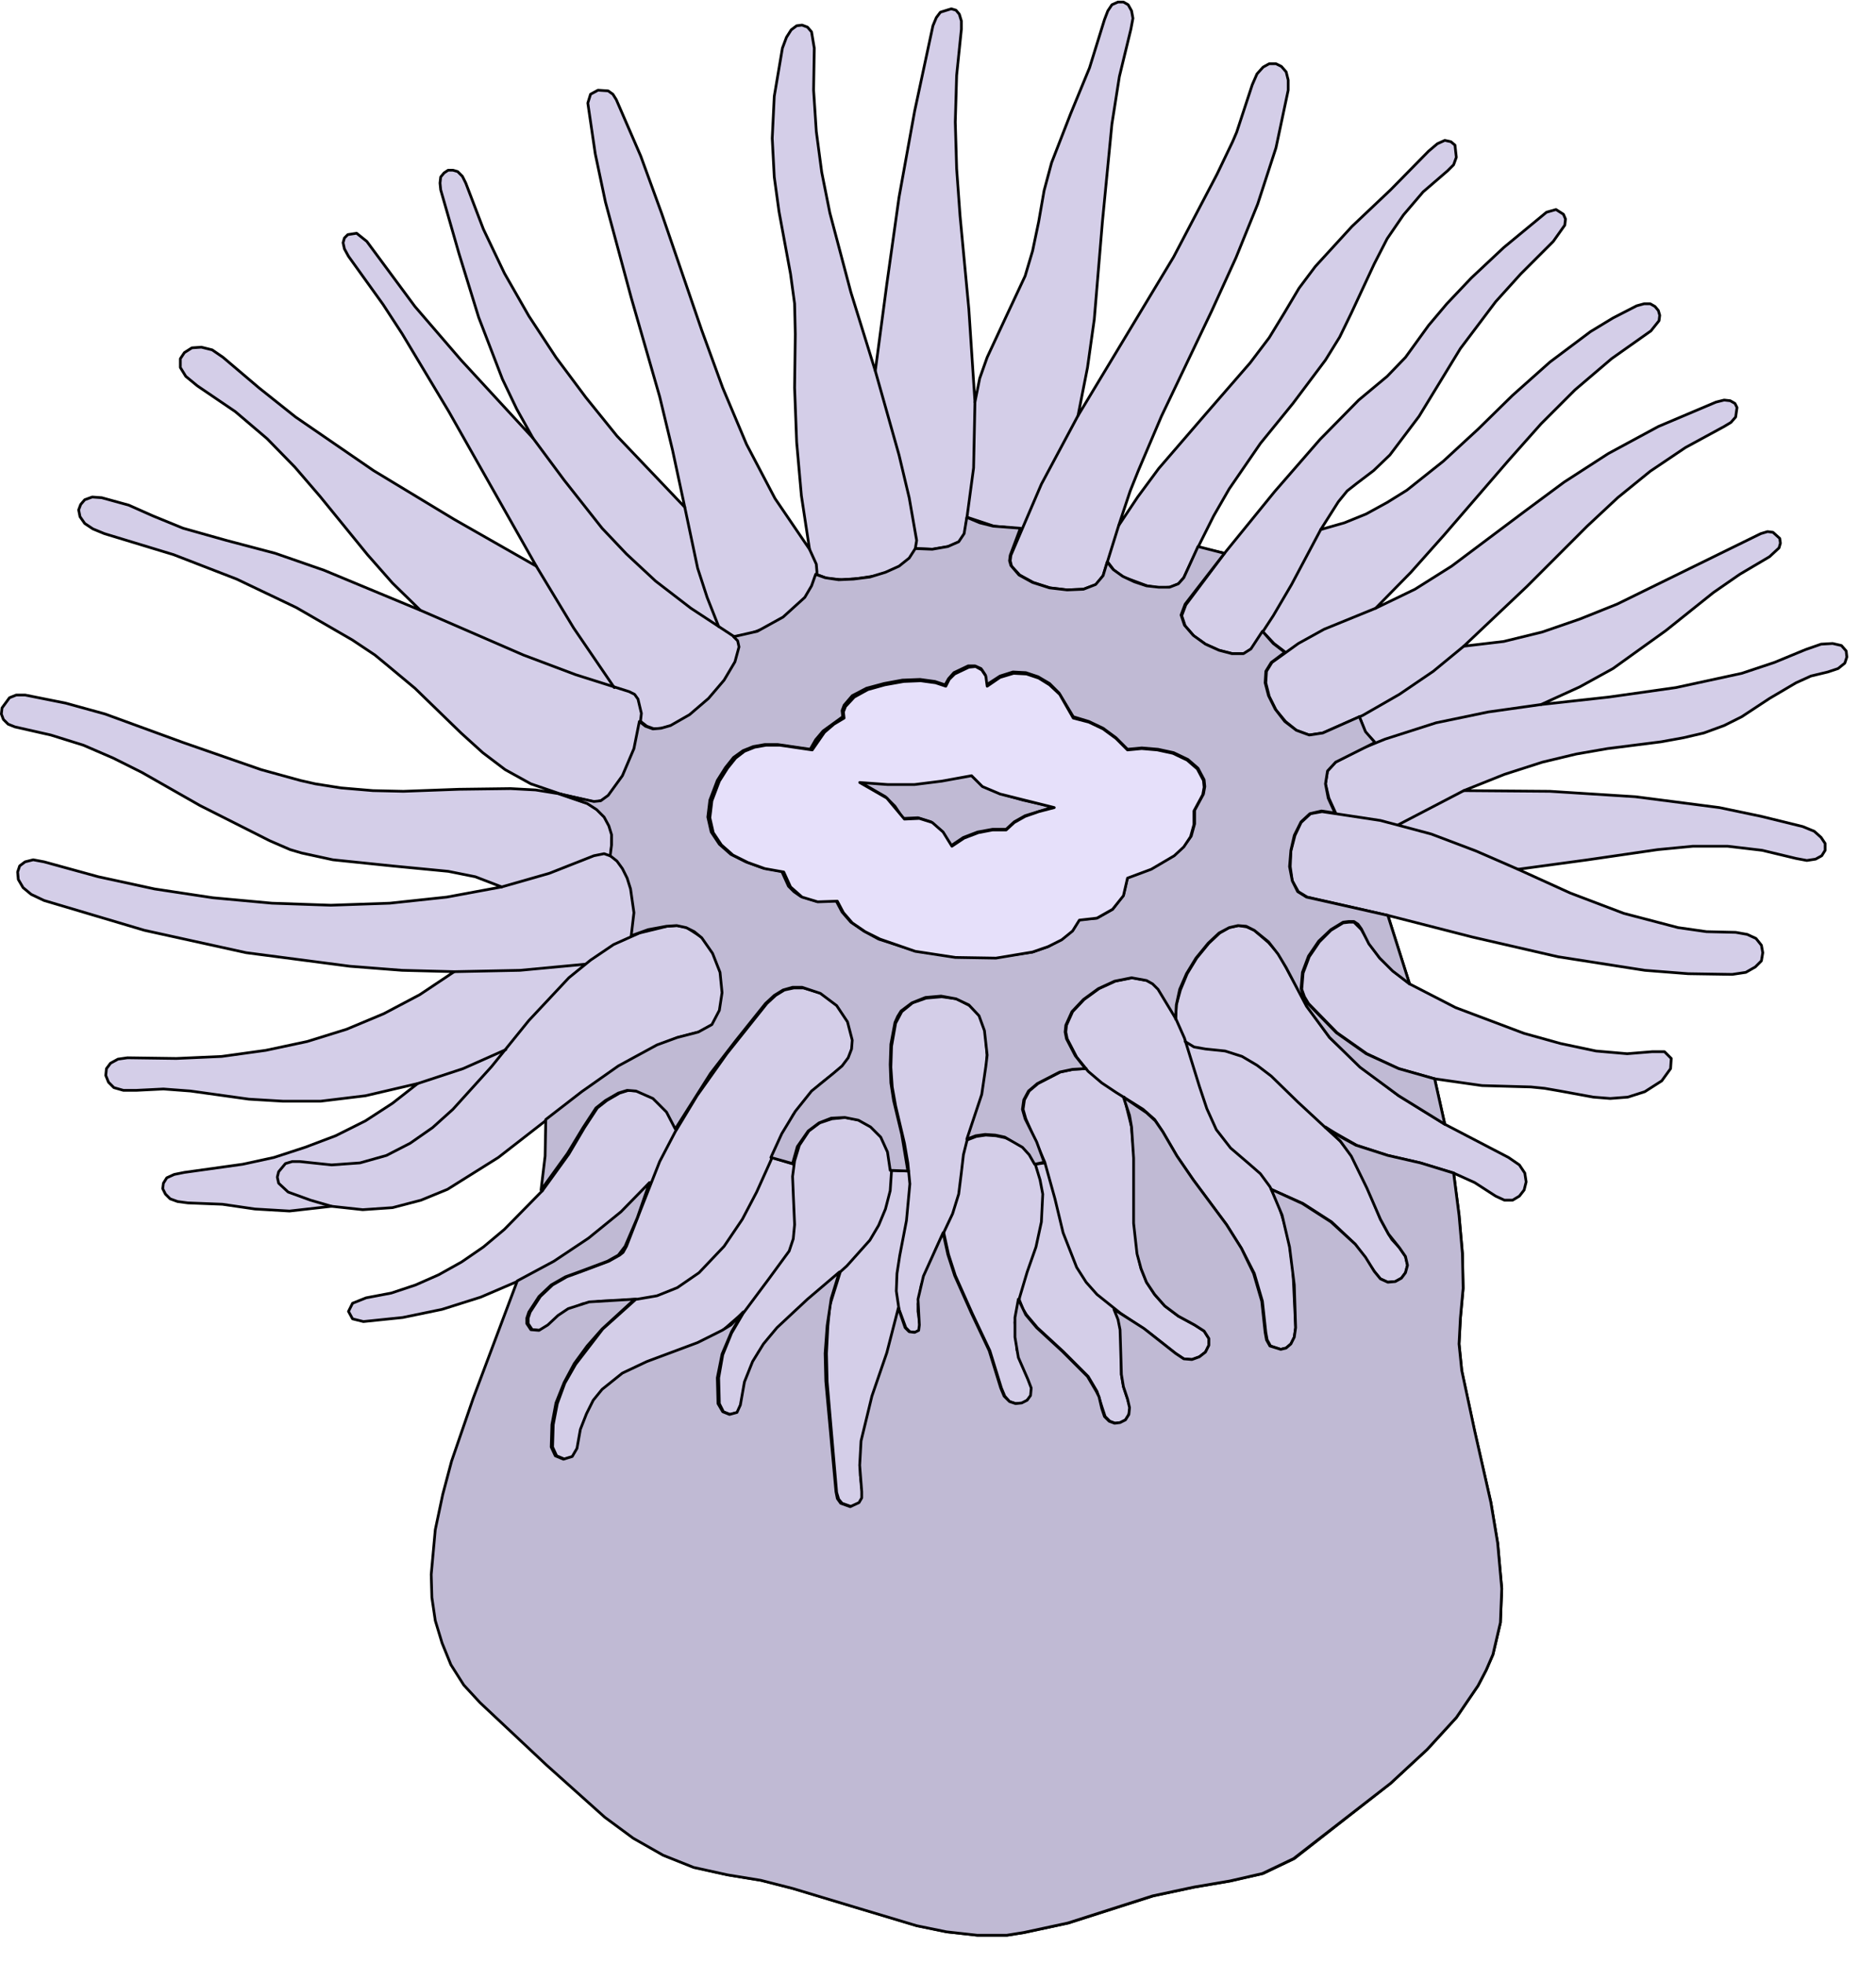 <?xml version="1.0" encoding="UTF-8" standalone="no"?>
<svg
   xmlns:dc="http://purl.org/dc/elements/1.1/"
   xmlns:cc="http://creativecommons.org/ns#"
   xmlns:rdf="http://www.w3.org/1999/02/22-rdf-syntax-ns#"
   xmlns:svg="http://www.w3.org/2000/svg"
   xmlns="http://www.w3.org/2000/svg"
   xmlns:sodipodi="http://sodipodi.sourceforge.net/DTD/sodipodi-0.dtd"
   xmlns:inkscape="http://www.inkscape.org/namespaces/inkscape"
   version="1.0"
   width="48.789mm"
   height="51.065mm"
   id="svg112"
   sodipodi:docname="CS000306.WMF">
  <sodipodi:namedview
     pagecolor="#ffffff"
     bordercolor="#666666"
     borderopacity="1"
     objecttolerance="10"
     gridtolerance="10"
     guidetolerance="10"
     inkscape:pageopacity="0"
     inkscape:pageshadow="2"
     inkscape:window-width="640"
     inkscape:window-height="480"
     id="namedview114" />
  <defs
     id="defs6">
    <clipPath
       clipPathUnits="userSpaceOnUse"
       id="clipWmfPath1">
      <path
         d="M 0,0 L 184.267,0 L 184.267,192.867 L 0,192.867 z"
         id="path2" />
    </clipPath>
    <pattern
       id="WMFhbasepattern"
       patternUnits="userSpaceOnUse"
       width="6"
       height="6"
       x="0"
       y="0" />
  </defs>
  <path
     style="fill:#d4cee8;fill-rule:evenodd;fill-opacity:1;stroke:none;"
     clip-path="url(#clipWmfPath1)"
     d="  M 42.918,150.348   L 43.651,146.949   L 44.517,143.684   L 46.65,137.486   L 50.982,125.89   L 47.25,127.489   L 43.451,128.689   L 39.586,129.489   L 35.72,129.888   L 34.654,129.622   L 34.254,128.889   L 34.654,128.089   L 35.987,127.556   L 38.453,127.089   L 40.852,126.29   L 43.118,125.29   L 45.384,124.024   L 47.516,122.558   L 49.582,120.825   L 53.314,117.026   L 53.714,113.627   L 53.781,110.029   L 48.982,113.761   L 43.984,116.893   L 41.385,117.959   L 38.586,118.692   L 35.654,118.892   L 32.588,118.559   L 28.456,119.026   L 25.058,118.826   L 21.859,118.359   L 18.46,118.226   L 17.46,118.093   L 16.727,117.826   L 16.261,117.359   L 15.994,116.826   L 16.061,116.293   L 16.394,115.76   L 17.127,115.427   L 18.127,115.227   L 23.858,114.427   L 26.924,113.761   L 29.989,112.761   L 32.988,111.628   L 35.92,110.162   L 38.586,108.429   L 41.052,106.497   L 35.92,107.696   L 31.522,108.229   L 27.79,108.229   L 24.458,108.029   L 18.727,107.23   L 16.061,107.03   L 13.395,107.163   L 12.129,107.163   L 11.196,106.896   L 10.663,106.363   L 10.396,105.697   L 10.463,105.03   L 10.863,104.497   L 11.596,104.097   L 12.529,103.964   L 17.327,104.031   L 21.792,103.831   L 26.124,103.231   L 30.189,102.365   L 34.054,101.165   L 37.72,99.632   L 41.252,97.766   L 44.651,95.5   L 39.519,95.367   L 34.388,94.967   L 24.191,93.634   L 14.195,91.435   L 4.332,88.503   L 3.066,87.903   L 2.266,87.237   L 1.799,86.437   L 1.733,85.704   L 1.933,85.104   L 2.466,84.704   L 3.265,84.504   L 4.332,84.704   L 9.663,86.17   L 15.195,87.37   L 20.926,88.236   L 26.724,88.769   L 32.522,88.969   L 38.319,88.769   L 43.917,88.17   L 49.315,87.17   L 46.716,86.17   L 44.051,85.637   L 38.519,85.104   L 32.721,84.504   L 29.656,83.838   L 28.523,83.504   L 26.524,82.638   L 19.66,79.173   L 13.928,75.907   L 11.129,74.508   L 8.197,73.241   L 4.998,72.242   L 1.466,71.442   L 0.8,71.175   L 0.333,70.709   L 0.133,70.176   L 0.2,69.576   L 0.933,68.576   L 1.599,68.31   L 2.466,68.31   L 6.464,69.109   L 10.33,70.176   L 17.993,72.975   L 25.657,75.641   L 29.523,76.707   L 30.989,77.04   L 33.521,77.44   L 36.653,77.706   L 39.652,77.773   L 45.117,77.573   L 50.182,77.507   L 52.648,77.64   L 55.113,78.04   L 52.181,77.04   L 49.649,75.641   L 47.45,73.974   L 45.317,72.042   L 40.785,67.643   L 37.986,65.311   L 36.853,64.378   L 34.654,62.912   L 29.123,59.713   L 23.258,56.914   L 17.06,54.514   L 10.263,52.449   L 9.13,51.982   L 8.33,51.449   L 7.864,50.782   L 7.731,50.116   L 7.93,49.583   L 8.33,49.116   L 9.063,48.85   L 9.996,48.916   L 12.662,49.65   L 15.061,50.716   L 17.993,51.915   L 22.259,53.115   L 27.057,54.381   L 31.855,56.047   L 41.318,59.979   L 38.586,57.314   L 36.12,54.514   L 31.455,48.783   L 28.99,45.917   L 26.257,43.118   L 23.125,40.453   L 19.393,37.92   L 18.26,36.987   L 17.727,36.121   L 17.727,35.254   L 18.127,34.655   L 18.86,34.188   L 19.793,34.122   L 20.859,34.388   L 21.925,35.121   L 25.457,38.12   L 29.056,40.986   L 36.72,46.251   L 44.651,51.049   L 52.714,55.647   L 44.117,40.453   L 39.519,32.789   L 37.653,29.923   L 34.254,25.191   L 33.854,24.458   L 33.721,23.858   L 33.854,23.392   L 34.188,23.059   L 35.054,22.925   L 36.054,23.725   L 40.785,30.123   L 45.317,35.388   L 52.381,43.052   L 50.782,40.186   L 49.382,37.254   L 47.05,31.189   L 45.117,24.925   L 43.318,18.66   L 43.251,17.994   L 43.318,17.394   L 43.651,16.994   L 44.051,16.728   L 44.517,16.728   L 44.984,16.861   L 45.45,17.327   L 45.783,17.994   L 47.516,22.526   L 49.582,26.857   L 51.981,31.056   L 54.647,35.121   L 57.579,39.053   L 60.645,42.852   L 67.309,49.849   L 66.109,44.251   L 64.843,38.987   L 62.044,29.257   L 59.512,19.86   L 58.512,15.128   L 57.779,10.13   L 58.046,9.263   L 58.779,8.864   L 59.778,8.93   L 60.245,9.263   L 60.578,9.797   L 62.977,15.328   L 65.043,20.993   L 68.975,32.455   L 71.041,38.12   L 73.373,43.652   L 76.172,48.983   L 79.571,53.981   L 78.772,48.717   L 78.305,43.452   L 78.105,38.12   L 78.172,32.855   L 78.105,29.856   L 77.705,26.924   L 76.572,20.793   L 76.106,17.394   L 75.906,13.595   L 76.106,9.463   L 76.906,4.732   L 77.305,3.665   L 77.772,2.932   L 78.305,2.532   L 78.838,2.466   L 79.371,2.666   L 79.771,3.132   L 80.038,4.732   L 79.971,8.864   L 80.238,12.929   L 80.771,16.927   L 81.57,20.926   L 83.636,28.723   L 86.036,36.454   L 87.168,27.924   L 88.368,19.393   L 89.901,10.93   L 91.7,2.532   L 92.033,1.733   L 92.433,1.2   L 93.5,0.866   L 93.966,1   L 94.299,1.4   L 94.499,2.066   L 94.499,2.866   L 94.033,7.397   L 93.899,11.996   L 94.033,16.594   L 94.366,21.193   L 95.232,30.389   L 95.832,39.52   L 96.299,37.187   L 97.032,35.121   L 98.831,31.256   L 100.764,27.124   L 101.497,24.658   L 102.096,21.792   L 102.63,18.727   L 103.363,15.994   L 105.229,11.196   L 107.095,6.664   L 108.561,1.933   L 108.894,1.066   L 109.294,0.467   L 109.894,0.2   L 110.427,0.2   L 110.893,0.467   L 111.226,1.066   L 111.36,1.799   L 111.16,2.866   L 110.027,7.531   L 109.294,12.196   L 108.361,21.792   L 107.561,31.389   L 106.895,36.121   L 105.962,40.853   L 115.358,25.258   L 119.623,17.127   L 121.156,13.929   L 121.556,12.996   L 123.089,8.33   L 123.555,7.264   L 124.155,6.598   L 124.755,6.265   L 125.421,6.265   L 125.954,6.531   L 126.421,7.064   L 126.621,7.864   L 126.621,8.864   L 125.421,14.528   L 123.622,20.06   L 121.489,25.325   L 119.09,30.589   L 114.159,40.919   L 111.893,46.251   L 111.093,48.25   L 109.96,51.649   L 111.826,48.85   L 113.892,46.051   L 118.49,40.719   L 122.889,35.654   L 124.755,33.189   L 126.221,30.789   L 127.687,28.324   L 129.287,26.191   L 132.885,22.259   L 136.684,18.66   L 140.416,14.862   L 141.282,14.128   L 142.015,13.795   L 142.615,13.929   L 143.015,14.262   L 143.148,15.461   L 142.882,16.194   L 142.282,16.794   L 139.883,18.86   L 137.95,21.126   L 136.351,23.459   L 135.084,25.924   L 132.819,30.789   L 131.686,33.122   L 130.286,35.388   L 127.087,39.653   L 123.889,43.585   L 120.823,48.05   L 119.29,50.716   L 117.757,53.781   L 120.356,54.381   L 125.288,48.317   L 129.753,43.185   L 133.552,39.32   L 136.351,36.987   L 138.15,35.121   L 140.416,31.989   L 142.215,29.856   L 144.614,27.324   L 147.813,24.325   L 152.012,20.859   L 152.945,20.593   L 153.678,21.059   L 153.878,21.526   L 153.811,22.126   L 152.678,23.725   L 149.479,26.924   L 147.013,29.656   L 143.548,34.255   L 139.483,40.919   L 136.617,44.718   L 135.018,46.251   L 133.352,47.517   L 132.419,48.25   L 131.552,49.316   L 129.82,52.049   L 132.152,51.382   L 134.285,50.516   L 136.351,49.383   L 138.283,48.183   L 141.882,45.318   L 145.281,42.185   L 148.68,38.853   L 152.345,35.588   L 156.343,32.589   L 158.543,31.256   L 160.875,30.056   L 161.608,29.856   L 162.208,29.856   L 162.674,30.123   L 163.008,30.523   L 163.141,30.989   L 163.074,31.522   L 162.275,32.522   L 158.409,35.254   L 154.811,38.32   L 151.479,41.652   L 148.28,45.251   L 141.949,52.582   L 138.683,56.247   L 135.218,59.779   L 139.083,57.913   L 142.682,55.647   L 149.879,50.249   L 153.744,47.384   L 158.076,44.585   L 163.008,41.919   L 168.672,39.52   L 169.472,39.32   L 170.072,39.386   L 170.538,39.653   L 170.738,40.053   L 170.605,40.986   L 170.138,41.519   L 169.472,41.919   L 165.673,43.985   L 162.208,46.317   L 159.009,48.916   L 156.01,51.715   L 150.079,57.647   L 143.881,63.511   L 147.813,63.045   L 151.612,62.112   L 155.277,60.846   L 158.943,59.379   L 166.007,55.914   L 173.071,52.449   L 173.737,52.249   L 174.27,52.315   L 174.937,52.915   L 175.003,53.382   L 174.87,53.848   L 173.937,54.714   L 171.005,56.447   L 168.406,58.247   L 163.741,61.979   L 158.543,65.711   L 155.277,67.51   L 151.479,69.243   L 158.143,68.51   L 164.74,67.577   L 171.205,66.177   L 174.404,65.111   L 177.469,63.845   L 179.002,63.311   L 180.135,63.245   L 181.001,63.445   L 181.468,63.978   L 181.534,64.578   L 181.334,65.177   L 180.668,65.711   L 179.668,66.044   L 178.002,66.444   L 176.536,67.11   L 173.937,68.643   L 171.205,70.442   L 169.472,71.309   L 167.473,72.042   L 165.473,72.508   L 163.274,72.908   L 158.01,73.575   L 154.944,74.108   L 151.612,74.907   L 147.88,76.107   L 143.881,77.706   L 152.345,77.773   L 160.742,78.306   L 169.006,79.373   L 173.137,80.239   L 177.203,81.239   L 178.335,81.705   L 179.002,82.305   L 179.402,82.905   L 179.402,83.571   L 179.069,84.104   L 178.469,84.437   L 177.602,84.571   L 176.536,84.371   L 173.204,83.571   L 169.805,83.171   L 166.406,83.171   L 162.941,83.504   L 156.077,84.504   L 149.213,85.437   L 154.344,87.77   L 159.609,89.769   L 164.94,91.168   L 167.739,91.568   L 170.605,91.635   L 171.738,91.835   L 172.604,92.235   L 173.137,92.901   L 173.271,93.634   L 173.137,94.434   L 172.538,95.034   L 171.605,95.567   L 170.272,95.767   L 165.94,95.7   L 161.675,95.367   L 153.145,94.034   L 144.748,92.102   L 136.417,89.969   L 138.55,96.7   L 143.082,99.032   L 149.812,101.565   L 153.411,102.565   L 156.877,103.298   L 159.942,103.564   L 162.408,103.364   L 163.607,103.364   L 164.274,104.031   L 164.207,105.03   L 163.341,106.23   L 161.675,107.296   L 160.009,107.829   L 158.276,107.963   L 156.61,107.829   L 153.345,107.23   L 151.812,106.963   L 150.479,106.83   L 145.681,106.696   L 141.016,106.03   L 142.015,110.495   L 148.28,113.761   L 149.346,114.494   L 149.879,115.293   L 150.012,116.16   L 149.812,116.96   L 149.346,117.559   L 148.68,117.959   L 147.88,117.959   L 147.013,117.559   L 144.948,116.227   L 142.882,115.293   L 143.415,119.425   L 143.748,123.224   L 143.815,126.623   L 143.548,129.555   L 143.415,132.088   L 143.681,134.753   L 144.948,140.685   L 146.547,147.682   L 147.213,151.681   L 147.613,156.146   L 147.48,159.478   L 146.747,162.61   L 146.081,164.143   L 145.281,165.676   L 143.148,168.808   L 140.283,171.941   L 136.684,175.273   L 127.221,182.67   L 124.155,184.136   L 120.956,184.869   L 117.424,185.469   L 113.359,186.336   L 105.029,189.001   L 100.697,189.934   L 99.031,190.201   L 96.099,190.201   L 93.1,189.868   L 90.167,189.268   L 84.17,187.469   L 77.972,185.603   L 74.84,184.803   L 71.574,184.27   L 68.309,183.537   L 65.243,182.337   L 62.377,180.671   L 59.578,178.605   L 53.847,173.473   L 47.316,167.342   L 45.717,165.609   L 44.451,163.61   L 43.584,161.478   L 42.918,159.278   L 42.585,157.012   L 42.518,154.747   L 42.918,150.348  z "
     id="path8" />
  <path
     style="fill:none;stroke:#000000;stroke-width:0.267px;stroke-linecap:round;stroke-linejoin:round;stroke-miterlimit:4;stroke-dasharray:none;stroke-opacity:1;"
     clip-path="url(#clipWmfPath1)"
     d="  M 42.918,150.348   L 43.651,146.949   L 44.517,143.684   L 46.65,137.486   L 50.982,125.89   L 47.25,127.489   L 43.451,128.689   L 39.586,129.489   L 35.72,129.888   L 34.654,129.622   L 34.254,128.889   L 34.654,128.089   L 35.987,127.556   L 38.453,127.089   L 40.852,126.29   L 43.118,125.29   L 45.384,124.024   L 47.516,122.558   L 49.582,120.825   L 53.314,117.026   L 53.714,113.627   L 53.781,110.029   L 48.982,113.761   L 43.984,116.893   L 41.385,117.959   L 38.586,118.692   L 35.654,118.892   L 32.588,118.559   L 28.456,119.026   L 25.058,118.826   L 21.859,118.359   L 18.46,118.226   L 17.46,118.093   L 16.727,117.826   L 16.261,117.359   L 15.994,116.826   L 16.061,116.293   L 16.394,115.76   L 17.127,115.427   L 18.127,115.227   L 23.858,114.427   L 26.924,113.761   L 29.989,112.761   L 32.988,111.628   L 35.92,110.162   L 38.586,108.429   L 41.052,106.497   L 35.92,107.696   L 31.522,108.229   L 27.79,108.229   L 24.458,108.029   L 18.727,107.23   L 16.061,107.03   L 13.395,107.163   L 12.129,107.163   L 11.196,106.896   L 10.663,106.363   L 10.396,105.697   L 10.463,105.03   L 10.863,104.497   L 11.596,104.097   L 12.529,103.964   L 17.327,104.031   L 21.792,103.831   L 26.124,103.231   L 30.189,102.365   L 34.054,101.165   L 37.72,99.632   L 41.252,97.766   L 44.651,95.5   L 39.519,95.367   L 34.388,94.967   L 24.191,93.634   L 14.195,91.435   L 4.332,88.503   L 3.066,87.903   L 2.266,87.237   L 1.799,86.437   L 1.733,85.704   L 1.933,85.104   L 2.466,84.704   L 3.265,84.504   L 4.332,84.704   L 9.663,86.17   L 15.195,87.37   L 20.926,88.236   L 26.724,88.769   L 32.522,88.969   L 38.319,88.769   L 43.917,88.17   L 49.315,87.17   L 46.716,86.17   L 44.051,85.637   L 38.519,85.104   L 32.721,84.504   L 29.656,83.838   L 28.523,83.504   L 26.524,82.638   L 19.66,79.173   L 13.928,75.907   L 11.129,74.508   L 8.197,73.241   L 4.998,72.242   L 1.466,71.442   L 0.8,71.175   L 0.333,70.709   L 0.133,70.176   L 0.2,69.576   L 0.933,68.576   L 1.599,68.31   L 2.466,68.31   L 6.464,69.109   L 10.33,70.176   L 17.993,72.975   L 25.657,75.641   L 29.523,76.707   L 30.989,77.04   L 33.521,77.44   L 36.653,77.706   L 39.652,77.773   L 45.117,77.573   L 50.182,77.507   L 52.648,77.64   L 55.113,78.04   L 52.181,77.04   L 49.649,75.641   L 47.45,73.974   L 45.317,72.042   L 40.785,67.643   L 37.986,65.311   L 36.853,64.378   L 34.654,62.912   L 29.123,59.713   L 23.258,56.914   L 17.06,54.514   L 10.263,52.449   L 9.13,51.982   L 8.33,51.449   L 7.864,50.782   L 7.731,50.116   L 7.93,49.583   L 8.33,49.116   L 9.063,48.85   L 9.996,48.916   L 12.662,49.65   L 15.061,50.716   L 17.993,51.915   L 22.259,53.115   L 27.057,54.381   L 31.855,56.047   L 41.318,59.979   L 38.586,57.314   L 36.12,54.514   L 31.455,48.783   L 28.99,45.917   L 26.257,43.118   L 23.125,40.453   L 19.393,37.92   L 18.26,36.987   L 17.727,36.121   L 17.727,35.254   L 18.127,34.655   L 18.86,34.188   L 19.793,34.122   L 20.859,34.388   L 21.925,35.121   L 25.457,38.12   L 29.056,40.986   L 36.72,46.251   L 44.651,51.049   L 52.714,55.647   L 44.117,40.453   L 39.519,32.789   L 37.653,29.923   L 34.254,25.191   L 33.854,24.458   L 33.721,23.858   L 33.854,23.392   L 34.188,23.059   L 35.054,22.925   L 36.054,23.725   L 40.785,30.123   L 45.317,35.388   L 52.381,43.052   L 50.782,40.186   L 49.382,37.254   L 47.05,31.189   L 45.117,24.925   L 43.318,18.66   L 43.251,17.994   L 43.318,17.394   L 43.651,16.994   L 44.051,16.728   L 44.517,16.728   L 44.984,16.861   L 45.45,17.327   L 45.783,17.994   L 47.516,22.526   L 49.582,26.857   L 51.981,31.056   L 54.647,35.121   L 57.579,39.053   L 60.645,42.852   L 67.309,49.849   L 66.109,44.251   L 64.843,38.987   L 62.044,29.257   L 59.512,19.86   L 58.512,15.128   L 57.779,10.13   L 58.046,9.263   L 58.779,8.864   L 59.778,8.93   L 60.245,9.263   L 60.578,9.797   L 62.977,15.328   L 65.043,20.993   L 68.975,32.455   L 71.041,38.12   L 73.373,43.652   L 76.172,48.983   L 79.571,53.981   L 78.772,48.717   L 78.305,43.452   L 78.105,38.12   L 78.172,32.855   L 78.105,29.856   L 77.705,26.924   L 76.572,20.793   L 76.106,17.394   L 75.906,13.595   L 76.106,9.463   L 76.906,4.732   L 77.305,3.665   L 77.772,2.932   L 78.305,2.532   L 78.838,2.466   L 79.371,2.666   L 79.771,3.132   L 80.038,4.732   L 79.971,8.864   L 80.238,12.929   L 80.771,16.927   L 81.57,20.926   L 83.636,28.723   L 86.036,36.454   L 87.168,27.924   L 88.368,19.393   L 89.901,10.93   L 91.7,2.532   L 92.033,1.733   L 92.433,1.2   L 93.5,0.866   L 93.966,1   L 94.299,1.4   L 94.499,2.066   L 94.499,2.866   L 94.033,7.397   L 93.899,11.996   L 94.033,16.594   L 94.366,21.193   L 95.232,30.389   L 95.832,39.52   L 96.299,37.187   L 97.032,35.121   L 98.831,31.256   L 100.764,27.124   L 101.497,24.658   L 102.096,21.792   L 102.63,18.727   L 103.363,15.994   L 105.229,11.196   L 107.095,6.664   L 108.561,1.933   L 108.894,1.066   L 109.294,0.467   L 109.894,0.2   L 110.427,0.2   L 110.893,0.467   L 111.226,1.066   L 111.36,1.799   L 111.16,2.866   L 110.027,7.531   L 109.294,12.196   L 108.361,21.792   L 107.561,31.389   L 106.895,36.121   L 105.962,40.853   L 115.358,25.258   L 119.623,17.127   L 121.156,13.929   L 121.556,12.996   L 123.089,8.33   L 123.555,7.264   L 124.155,6.598   L 124.755,6.265   L 125.421,6.265   L 125.954,6.531   L 126.421,7.064   L 126.621,7.864   L 126.621,8.864   L 125.421,14.528   L 123.622,20.06   L 121.489,25.325   L 119.09,30.589   L 114.159,40.919   L 111.893,46.251   L 111.093,48.25   L 109.96,51.649   L 111.826,48.85   L 113.892,46.051   L 118.49,40.719   L 122.889,35.654   L 124.755,33.189   L 126.221,30.789   L 127.687,28.324   L 129.287,26.191   L 132.885,22.259   L 136.684,18.66   L 140.416,14.862   L 141.282,14.128   L 142.015,13.795   L 142.615,13.929   L 143.015,14.262   L 143.148,15.461   L 142.882,16.194   L 142.282,16.794   L 139.883,18.86   L 137.95,21.126   L 136.351,23.459   L 135.084,25.924   L 132.819,30.789   L 131.686,33.122   L 130.286,35.388   L 127.087,39.653   L 123.889,43.585   L 120.823,48.05   L 119.29,50.716   L 117.757,53.781   L 120.356,54.381   L 125.288,48.317   L 129.753,43.185   L 133.552,39.32   L 136.351,36.987   L 138.15,35.121   L 140.416,31.989   L 142.215,29.856   L 144.614,27.324   L 147.813,24.325   L 152.012,20.859   L 152.945,20.593   L 153.678,21.059   L 153.878,21.526   L 153.811,22.126   L 152.678,23.725   L 149.479,26.924   L 147.013,29.656   L 143.548,34.255   L 139.483,40.919   L 136.617,44.718   L 135.018,46.251   L 133.352,47.517   L 132.419,48.25   L 131.552,49.316   L 129.82,52.049   L 132.152,51.382   L 134.285,50.516   L 136.351,49.383   L 138.283,48.183   L 141.882,45.318   L 145.281,42.185   L 148.68,38.853   L 152.345,35.588   L 156.343,32.589   L 158.543,31.256   L 160.875,30.056   L 161.608,29.856   L 162.208,29.856   L 162.674,30.123   L 163.008,30.523   L 163.141,30.989   L 163.074,31.522   L 162.275,32.522   L 158.409,35.254   L 154.811,38.32   L 151.479,41.652   L 148.28,45.251   L 141.949,52.582   L 138.683,56.247   L 135.218,59.779   L 139.083,57.913   L 142.682,55.647   L 149.879,50.249   L 153.744,47.384   L 158.076,44.585   L 163.008,41.919   L 168.672,39.52   L 169.472,39.32   L 170.072,39.386   L 170.538,39.653   L 170.738,40.053   L 170.605,40.986   L 170.138,41.519   L 169.472,41.919   L 165.673,43.985   L 162.208,46.317   L 159.009,48.916   L 156.01,51.715   L 150.079,57.647   L 143.881,63.511   L 147.813,63.045   L 151.612,62.112   L 155.277,60.846   L 158.943,59.379   L 166.007,55.914   L 173.071,52.449   L 173.737,52.249   L 174.27,52.315   L 174.937,52.915   L 175.003,53.382   L 174.87,53.848   L 173.937,54.714   L 171.005,56.447   L 168.406,58.247   L 163.741,61.979   L 158.543,65.711   L 155.277,67.51   L 151.479,69.243   L 158.143,68.51   L 164.74,67.577   L 171.205,66.177   L 174.404,65.111   L 177.469,63.845   L 179.002,63.311   L 180.135,63.245   L 181.001,63.445   L 181.468,63.978   L 181.534,64.578   L 181.334,65.177   L 180.668,65.711   L 179.668,66.044   L 178.002,66.444   L 176.536,67.11   L 173.937,68.643   L 171.205,70.442   L 169.472,71.309   L 167.473,72.042   L 165.473,72.508   L 163.274,72.908   L 158.01,73.575   L 154.944,74.108   L 151.612,74.907   L 147.88,76.107   L 143.881,77.706   L 152.345,77.773   L 160.742,78.306   L 169.006,79.373   L 173.137,80.239   L 177.203,81.239   L 178.335,81.705   L 179.002,82.305   L 179.402,82.905   L 179.402,83.571   L 179.069,84.104   L 178.469,84.437   L 177.602,84.571   L 176.536,84.371   L 173.204,83.571   L 169.805,83.171   L 166.406,83.171   L 162.941,83.504   L 156.077,84.504   L 149.213,85.437   L 154.344,87.77   L 159.609,89.769   L 164.94,91.168   L 167.739,91.568   L 170.605,91.635   L 171.738,91.835   L 172.604,92.235   L 173.137,92.901   L 173.271,93.634   L 173.137,94.434   L 172.538,95.034   L 171.605,95.567   L 170.272,95.767   L 165.94,95.7   L 161.675,95.367   L 153.145,94.034   L 144.748,92.102   L 136.417,89.969   L 138.55,96.7   L 143.082,99.032   L 149.812,101.565   L 153.411,102.565   L 156.877,103.298   L 159.942,103.564   L 162.408,103.364   L 163.607,103.364   L 164.274,104.031   L 164.207,105.03   L 163.341,106.23   L 161.675,107.296   L 160.009,107.829   L 158.276,107.963   L 156.61,107.829   L 153.345,107.23   L 151.812,106.963   L 150.479,106.83   L 145.681,106.696   L 141.016,106.03   L 142.015,110.495   L 148.28,113.761   L 149.346,114.494   L 149.879,115.293   L 150.012,116.16   L 149.812,116.96   L 149.346,117.559   L 148.68,117.959   L 147.88,117.959   L 147.013,117.559   L 144.948,116.227   L 142.882,115.293   L 143.415,119.425   L 143.748,123.224   L 143.815,126.623   L 143.548,129.555   L 143.415,132.088   L 143.681,134.753   L 144.948,140.685   L 146.547,147.682   L 147.213,151.681   L 147.613,156.146   L 147.48,159.478   L 146.747,162.61   L 146.081,164.143   L 145.281,165.676   L 143.148,168.808   L 140.283,171.941   L 136.684,175.273   L 127.221,182.67   L 124.155,184.136   L 120.956,184.869   L 117.424,185.469   L 113.359,186.336   L 105.029,189.001   L 100.697,189.934   L 99.031,190.201   L 96.099,190.201   L 93.1,189.868   L 90.167,189.268   L 84.17,187.469   L 77.972,185.603   L 74.84,184.803   L 71.574,184.27   L 68.309,183.537   L 65.243,182.337   L 62.377,180.671   L 59.578,178.605   L 53.847,173.473   L 47.316,167.342   L 45.717,165.609   L 44.451,163.61   L 43.584,161.478   L 42.918,159.278   L 42.585,157.012   L 42.518,154.747   L 42.918,150.348  z "
     id="path10" />
  <path
     style="fill:none;stroke:#000000;stroke-width:0.267px;stroke-linecap:round;stroke-linejoin:round;stroke-miterlimit:4;stroke-dasharray:none;stroke-opacity:1;"
     clip-path="url(#clipWmfPath1)"
     d="  M 32.588,118.559   L 30.522,117.959   L 28.323,117.16   L 27.39,116.293   L 27.257,115.693   L 27.39,115.16   L 28.057,114.36   L 28.723,114.161   L 29.456,114.161   L 32.588,114.494   L 35.387,114.294   L 37.986,113.561   L 40.319,112.361   L 42.518,110.828   L 44.517,109.029   L 48.316,104.83   L 51.981,100.299   L 55.913,96.1   L 58.046,94.367   L 60.312,92.835   L 62.844,91.702   L 65.576,91.035   L 66.576,90.969   L 67.509,91.168   L 69.042,92.168   L 70.175,93.701   L 70.841,95.567   L 71.041,97.566   L 70.774,99.299   L 70.041,100.699   L 68.708,101.432   L 66.643,101.965   L 64.643,102.764   L 60.845,104.83   L 57.246,107.296   L 53.781,110.029  "
     id="path12" />
  <path
     style="fill:none;stroke:#000000;stroke-width:0.267px;stroke-linecap:round;stroke-linejoin:round;stroke-miterlimit:4;stroke-dasharray:none;stroke-opacity:1;"
     clip-path="url(#clipWmfPath1)"
     d="  M 49.715,103.164   L 45.517,105.03   L 41.052,106.497  "
     id="path14" />
  <path
     style="fill:none;stroke:#000000;stroke-width:0.267px;stroke-linecap:round;stroke-linejoin:round;stroke-miterlimit:4;stroke-dasharray:none;stroke-opacity:1;"
     clip-path="url(#clipWmfPath1)"
     d="  M 49.315,87.17   L 53.98,85.837   L 58.379,84.104   L 59.379,83.904   L 60.312,84.238   L 61.111,85.037   L 61.711,86.17   L 62.178,87.57   L 62.377,89.036   L 62.178,91.968  "
     id="path16" />
  <path
     style="fill:none;stroke:#000000;stroke-width:0.267px;stroke-linecap:round;stroke-linejoin:round;stroke-miterlimit:4;stroke-dasharray:none;stroke-opacity:1;"
     clip-path="url(#clipWmfPath1)"
     d="  M 57.513,94.767   L 51.115,95.367   L 44.651,95.5  "
     id="path18" />
  <path
     style="fill:none;stroke:#000000;stroke-width:0.267px;stroke-linecap:round;stroke-linejoin:round;stroke-miterlimit:4;stroke-dasharray:none;stroke-opacity:1;"
     clip-path="url(#clipWmfPath1)"
     d="  M 55.113,78.04   L 57.779,78.973   L 58.712,79.573   L 59.445,80.306   L 59.912,81.172   L 60.178,82.038   L 60.045,84.104  "
     id="path20" />
  <path
     style="fill:none;stroke:#000000;stroke-width:0.267px;stroke-linecap:round;stroke-linejoin:round;stroke-miterlimit:4;stroke-dasharray:none;stroke-opacity:1;"
     clip-path="url(#clipWmfPath1)"
     d="  M 41.318,59.979   L 51.448,64.378   L 56.58,66.31   L 61.844,67.977   L 62.377,68.243   L 62.711,68.71   L 63.044,70.109   L 62.844,71.908   L 62.311,73.908   L 61.511,75.84   L 60.578,77.507   L 59.512,78.573   L 58.512,78.839   L 55.113,78.04  "
     id="path22" />
  <path
     style="fill:none;stroke:#000000;stroke-width:0.267px;stroke-linecap:round;stroke-linejoin:round;stroke-miterlimit:4;stroke-dasharray:none;stroke-opacity:1;"
     clip-path="url(#clipWmfPath1)"
     d="  M 52.381,43.052   L 55.447,47.184   L 59.179,51.915   L 61.578,54.448   L 64.443,57.114   L 67.909,59.779   L 72.174,62.578   L 72.574,62.978   L 72.707,63.578   L 72.374,65.044   L 71.308,66.844   L 69.708,68.643   L 67.909,70.242   L 66.043,71.309   L 65.11,71.575   L 64.31,71.642   L 63.577,71.375   L 62.977,70.909  "
     id="path24" />
  <path
     style="fill:none;stroke:#000000;stroke-width:0.267px;stroke-linecap:round;stroke-linejoin:round;stroke-miterlimit:4;stroke-dasharray:none;stroke-opacity:1;"
     clip-path="url(#clipWmfPath1)"
     d="  M 60.378,67.577   L 56.38,61.712   L 52.714,55.647  "
     id="path26" />
  <path
     style="fill:none;stroke:#000000;stroke-width:0.267px;stroke-linecap:round;stroke-linejoin:round;stroke-miterlimit:4;stroke-dasharray:none;stroke-opacity:1;"
     clip-path="url(#clipWmfPath1)"
     d="  M 70.641,61.579   L 69.508,58.713   L 68.575,55.847   L 67.309,49.849  "
     id="path28" />
  <path
     style="fill:none;stroke:#000000;stroke-width:0.267px;stroke-linecap:round;stroke-linejoin:round;stroke-miterlimit:4;stroke-dasharray:none;stroke-opacity:1;"
     clip-path="url(#clipWmfPath1)"
     d="  M 72.174,62.578   L 73.64,62.312   L 75.239,61.712   L 76.839,60.846   L 78.305,59.713   L 79.438,58.38   L 80.171,56.98   L 80.304,56.247   L 80.238,55.448   L 79.571,53.981  "
     id="path30" />
  <path
     style="fill:none;stroke:#000000;stroke-width:0.267px;stroke-linecap:round;stroke-linejoin:round;stroke-miterlimit:4;stroke-dasharray:none;stroke-opacity:1;"
     clip-path="url(#clipWmfPath1)"
     d="  M 86.036,36.454   L 88.368,44.718   L 89.368,48.916   L 90.101,53.115   L 89.901,54.315   L 89.101,55.248   L 87.768,56.047   L 86.169,56.58   L 84.436,56.847   L 82.77,56.98   L 81.304,56.847   L 80.238,56.447  "
     id="path32" />
  <path
     style="fill:none;stroke:#000000;stroke-width:0.267px;stroke-linecap:round;stroke-linejoin:round;stroke-miterlimit:4;stroke-dasharray:none;stroke-opacity:1;"
     clip-path="url(#clipWmfPath1)"
     d="  M 95.832,39.52   L 95.699,45.984   L 94.832,52.449   L 94.299,53.248   L 93.233,53.715   L 91.7,53.981   L 90.034,53.915  "
     id="path34" />
  <path
     style="fill:none;stroke:#000000;stroke-width:0.267px;stroke-linecap:round;stroke-linejoin:round;stroke-miterlimit:4;stroke-dasharray:none;stroke-opacity:1;"
     clip-path="url(#clipWmfPath1)"
     d="  M 100.364,51.982   L 97.698,51.715   L 95.099,50.849  "
     id="path36" />
  <path
     style="fill:none;stroke:#000000;stroke-width:0.267px;stroke-linecap:round;stroke-linejoin:round;stroke-miterlimit:4;stroke-dasharray:none;stroke-opacity:1;"
     clip-path="url(#clipWmfPath1)"
     d="  M 109.96,51.649   L 108.427,56.58   L 107.761,57.447   L 106.495,57.913   L 104.895,57.98   L 103.229,57.78   L 101.563,57.247   L 100.23,56.514   L 99.431,55.647   L 99.297,55.114   L 99.364,54.581   L 102.363,47.584   L 105.962,40.853  "
     id="path38" />
  <path
     style="fill:none;stroke:#000000;stroke-width:0.267px;stroke-linecap:round;stroke-linejoin:round;stroke-miterlimit:4;stroke-dasharray:none;stroke-opacity:1;"
     clip-path="url(#clipWmfPath1)"
     d="  M 117.757,53.781   L 116.358,56.78   L 115.825,57.38   L 115.025,57.713   L 113.959,57.78   L 112.759,57.58   L 110.427,56.714   L 109.494,56.047   L 108.894,55.248  "
     id="path40" />
  <path
     style="fill:none;stroke:#000000;stroke-width:0.267px;stroke-linecap:round;stroke-linejoin:round;stroke-miterlimit:4;stroke-dasharray:none;stroke-opacity:1;"
     clip-path="url(#clipWmfPath1)"
     d="  M 129.82,52.049   L 126.954,57.447   L 125.155,60.512   L 123.022,63.778   L 122.289,64.244   L 121.156,64.244   L 119.823,63.911   L 118.49,63.311   L 117.358,62.512   L 116.491,61.512   L 116.158,60.512   L 116.558,59.446   L 120.356,54.381  "
     id="path42" />
  <path
     style="fill:none;stroke:#000000;stroke-width:0.267px;stroke-linecap:round;stroke-linejoin:round;stroke-miterlimit:4;stroke-dasharray:none;stroke-opacity:1;"
     clip-path="url(#clipWmfPath1)"
     d="  M 143.881,63.511   L 140.882,65.977   L 137.55,68.243   L 133.952,70.309   L 130.02,72.042   L 128.687,72.242   L 127.421,71.775   L 126.354,70.909   L 125.421,69.776   L 124.755,68.443   L 124.422,67.11   L 124.488,65.977   L 125.021,65.111   L 127.621,63.245   L 130.153,61.845   L 135.218,59.779  "
     id="path44" />
  <path
     style="fill:none;stroke:#000000;stroke-width:0.267px;stroke-linecap:round;stroke-linejoin:round;stroke-miterlimit:4;stroke-dasharray:none;stroke-opacity:1;"
     clip-path="url(#clipWmfPath1)"
     d="  M 126.354,64.111   L 125.221,63.245   L 124.155,62.112  "
     id="path46" />
  <path
     style="fill:none;stroke:#000000;stroke-width:0.267px;stroke-linecap:round;stroke-linejoin:round;stroke-miterlimit:4;stroke-dasharray:none;stroke-opacity:1;"
     clip-path="url(#clipWmfPath1)"
     d="  M 135.151,72.975   L 134.218,71.975   L 133.618,70.442  "
     id="path48" />
  <path
     style="fill:none;stroke:#000000;stroke-width:0.267px;stroke-linecap:round;stroke-linejoin:round;stroke-miterlimit:4;stroke-dasharray:none;stroke-opacity:1;"
     clip-path="url(#clipWmfPath1)"
     d="  M 131.286,79.906   L 130.619,78.44   L 130.286,77.04   L 130.486,75.774   L 131.286,74.907   L 133.685,73.641   L 136.151,72.642   L 141.149,71.042   L 146.28,69.976   L 151.479,69.243  "
     id="path50" />
  <path
     style="fill:none;stroke:#000000;stroke-width:0.267px;stroke-linecap:round;stroke-linejoin:round;stroke-miterlimit:4;stroke-dasharray:none;stroke-opacity:1;"
     clip-path="url(#clipWmfPath1)"
     d="  M 136.417,89.969   L 128.487,88.17   L 127.621,87.636   L 127.021,86.57   L 126.821,85.171   L 126.887,83.638   L 127.287,82.105   L 127.887,80.839   L 128.82,79.972   L 129.953,79.772   L 135.684,80.639   L 140.682,81.972   L 145.081,83.638   L 149.213,85.437  "
     id="path52" />
  <path
     style="fill:none;stroke:#000000;stroke-width:0.267px;stroke-linecap:round;stroke-linejoin:round;stroke-miterlimit:4;stroke-dasharray:none;stroke-opacity:1;"
     clip-path="url(#clipWmfPath1)"
     d="  M 143.881,77.706   L 137.484,81.039  "
     id="path54" />
  <path
     style="fill:none;stroke:#000000;stroke-width:0.267px;stroke-linecap:round;stroke-linejoin:round;stroke-miterlimit:4;stroke-dasharray:none;stroke-opacity:1;"
     clip-path="url(#clipWmfPath1)"
     d="  M 141.016,106.03   L 137.484,105.03   L 134.351,103.564   L 131.419,101.498   L 128.62,98.633   L 128.22,97.966   L 127.954,97.233   L 128.087,95.634   L 128.687,94.034   L 129.686,92.568   L 130.819,91.435   L 132.019,90.702   L 132.619,90.635   L 133.085,90.635   L 133.818,91.368   L 134.618,92.768   L 135.618,94.167   L 136.95,95.434   L 138.55,96.7  "
     id="path56" />
  <path
     style="fill:none;stroke:#000000;stroke-width:0.267px;stroke-linecap:round;stroke-linejoin:round;stroke-miterlimit:4;stroke-dasharray:none;stroke-opacity:1;"
     clip-path="url(#clipWmfPath1)"
     d="  M 142.882,115.293   L 139.616,114.294   L 136.417,113.561   L 133.352,112.561   L 130.286,110.828   L 127.554,108.296   L 124.955,105.763   L 123.555,104.697   L 122.089,103.831   L 120.423,103.298   L 118.49,103.098   L 117.358,102.898   L 116.491,102.365  "
     id="path58" />
  <path
     style="fill:none;stroke:#000000;stroke-width:0.267px;stroke-linecap:round;stroke-linejoin:round;stroke-miterlimit:4;stroke-dasharray:none;stroke-opacity:1;"
     clip-path="url(#clipWmfPath1)"
     d="  M 115.558,100.165   L 115.625,98.766   L 116.025,97.3   L 116.691,95.7   L 117.624,94.167   L 118.824,92.701   L 119.89,91.702   L 120.823,91.168   L 121.756,90.969   L 122.556,91.102   L 123.289,91.435   L 124.688,92.635   L 125.688,93.768   L 126.421,95.1   L 128.487,98.899   L 130.686,101.965   L 133.752,104.897   L 137.484,107.696   L 142.015,110.495  "
     id="path60" />
  <path
     style="fill:none;stroke:#000000;stroke-width:0.267px;stroke-linecap:round;stroke-linejoin:round;stroke-miterlimit:4;stroke-dasharray:none;stroke-opacity:1;"
     clip-path="url(#clipWmfPath1)"
     d="  M 130.286,110.828   L 131.752,112.161   L 132.885,113.627   L 134.418,116.76   L 135.684,119.825   L 136.484,121.291   L 136.817,121.825   L 137.55,122.624   L 138.15,123.491   L 138.35,124.357   L 138.15,125.09   L 137.75,125.623   L 137.15,125.956   L 136.417,126.023   L 135.684,125.69   L 135.084,124.957   L 133.218,122.291   L 130.886,120.092   L 128.087,118.292   L 124.955,116.893  "
     id="path62" />
  <path
     style="fill:none;stroke:#000000;stroke-width:0.267px;stroke-linecap:round;stroke-linejoin:round;stroke-miterlimit:4;stroke-dasharray:none;stroke-opacity:1;"
     clip-path="url(#clipWmfPath1)"
     d="  M 124.422,130.955   L 124.088,127.889   L 123.289,125.157   L 122.023,122.691   L 120.556,120.358   L 117.291,115.96   L 115.691,113.627   L 114.292,111.228   L 113.492,110.029   L 112.359,109.029   L 109.694,107.363   L 108.294,106.43   L 106.961,105.297   L 105.828,103.897   L 104.895,102.098   L 104.762,101.432   L 104.829,100.765   L 105.429,99.432   L 106.561,98.233   L 108.028,97.166   L 109.627,96.433   L 111.293,96.1   L 112.759,96.367   L 113.359,96.7   L 113.892,97.233   L 115.358,99.632   L 116.425,102.031   L 117.891,106.763   L 118.624,108.962   L 119.557,111.028   L 120.956,112.828   L 122.822,114.427   L 123.889,115.36   L 124.822,116.626   L 125.621,118.226   L 126.221,120.158   L 126.754,122.358   L 127.087,124.824   L 127.354,130.488   L 127.221,131.421   L 126.887,132.088   L 126.421,132.488   L 125.888,132.621   L 124.888,132.288   L 124.555,131.688   L 124.422,130.955  z "
     id="path64" />
  <path
     style="fill:none;stroke:#000000;stroke-width:0.267px;stroke-linecap:round;stroke-linejoin:round;stroke-miterlimit:4;stroke-dasharray:none;stroke-opacity:1;"
     clip-path="url(#clipWmfPath1)"
     d="  M 110.493,107.829   L 111.226,110.762   L 111.493,113.894   L 111.493,120.225   L 111.826,123.291   L 112.159,124.69   L 112.693,126.023   L 113.492,127.223   L 114.492,128.356   L 115.825,129.355   L 117.424,130.222   L 118.357,130.821   L 118.824,131.555   L 118.824,132.221   L 118.49,132.887   L 117.891,133.354   L 117.158,133.62   L 116.358,133.554   L 115.558,133.021   L 112.759,130.821   L 110.16,129.089   L 107.828,127.223   L 106.761,126.023   L 105.828,124.557   L 104.496,121.158   L 103.696,117.826   L 102.696,114.227   L 100.83,109.962   L 100.564,109.029   L 100.697,108.096   L 101.163,107.23   L 102.03,106.497   L 104.229,105.364   L 105.495,105.097   L 106.761,105.03  "
     id="path66" />
  <path
     style="fill:none;stroke:#000000;stroke-width:0.267px;stroke-linecap:round;stroke-linejoin:round;stroke-miterlimit:4;stroke-dasharray:none;stroke-opacity:1;"
     clip-path="url(#clipWmfPath1)"
     d="  M 95.099,112.028   L 95.965,111.695   L 96.898,111.561   L 97.898,111.628   L 98.831,111.828   L 99.764,112.228   L 100.564,112.761   L 101.23,113.494   L 101.763,114.427   L 102.23,115.96   L 102.496,117.359   L 102.363,120.092   L 101.83,122.558   L 100.963,125.023   L 100.23,127.489   L 99.764,129.955   L 99.964,132.687   L 100.43,134.087   L 101.097,135.62   L 101.43,136.486   L 101.363,137.153   L 100.963,137.619   L 100.497,137.952   L 99.831,137.952   L 99.231,137.752   L 98.764,137.219   L 98.431,136.42   L 97.298,132.754   L 95.565,129.089   L 93.899,125.357   L 93.233,123.291   L 92.766,121.158  "
     id="path68" />
  <path
     style="fill:none;stroke:#000000;stroke-width:0.267px;stroke-linecap:round;stroke-linejoin:round;stroke-miterlimit:4;stroke-dasharray:none;stroke-opacity:1;"
     clip-path="url(#clipWmfPath1)"
     d="  M 101.763,114.427   L 102.696,114.294  "
     id="path70" />
  <path
     style="fill:none;stroke:#000000;stroke-width:0.267px;stroke-linecap:round;stroke-linejoin:round;stroke-miterlimit:4;stroke-dasharray:none;stroke-opacity:1;"
     clip-path="url(#clipWmfPath1)"
     d="  M 109.56,128.689   L 109.96,129.689   L 110.16,130.688   L 110.227,132.821   L 110.227,135.087   L 110.427,136.286   L 110.827,137.486   L 111.093,138.352   L 110.96,139.019   L 110.627,139.552   L 110.16,139.818   L 109.627,139.885   L 109.094,139.685   L 108.627,139.219   L 108.361,138.419   L 107.828,136.753   L 106.961,135.287   L 104.496,132.821   L 101.963,130.488   L 100.897,129.222   L 100.564,128.689   L 100.164,127.689  "
     id="path72" />
  <path
     style="fill:none;stroke:#000000;stroke-width:0.267px;stroke-linecap:round;stroke-linejoin:round;stroke-miterlimit:4;stroke-dasharray:none;stroke-opacity:1;"
     clip-path="url(#clipWmfPath1)"
     d="  M 89.034,130.488   L 88.368,128.689   L 88.101,126.889   L 88.168,125.157   L 88.435,123.424   L 89.101,119.959   L 89.434,116.36   L 89.234,114.294   L 88.901,112.361   L 88.035,108.696   L 87.702,106.83   L 87.568,104.897   L 87.635,102.831   L 88.035,100.565   L 88.635,99.432   L 89.701,98.566   L 91.034,98.099   L 92.567,97.966   L 94.033,98.166   L 95.299,98.833   L 96.299,99.832   L 96.832,101.298   L 97.032,103.698   L 96.898,105.763   L 96.565,107.496   L 96.099,109.029   L 95.099,111.895   L 94.699,113.494   L 94.499,115.227   L 94.233,117.359   L 93.633,119.292   L 91.967,122.824   L 90.567,126.29   L 90.234,128.156   L 90.234,128.889   L 90.434,130.222   L 90.367,130.755   L 89.967,130.955   L 89.434,130.888   L 89.034,130.488  z "
     id="path74" />
  <path
     style="fill:none;stroke:#000000;stroke-width:0.267px;stroke-linecap:round;stroke-linejoin:round;stroke-miterlimit:4;stroke-dasharray:none;stroke-opacity:1;"
     clip-path="url(#clipWmfPath1)"
     d="  M 88.368,128.622   L 87.235,133.021   L 85.769,137.286   L 84.703,141.684   L 84.569,144.084   L 84.569,145.017   L 84.769,146.683   L 84.769,147.282   L 84.569,147.749   L 83.703,148.082   L 82.77,147.749   L 82.437,147.349   L 82.237,146.683   L 81.304,135.82   L 81.237,133.021   L 81.371,130.355   L 81.57,128.289   L 82.57,125.09  "
     id="path76" />
  <path
     style="fill:none;stroke:#000000;stroke-width:0.267px;stroke-linecap:round;stroke-linejoin:round;stroke-miterlimit:4;stroke-dasharray:none;stroke-opacity:1;"
     clip-path="url(#clipWmfPath1)"
     d="  M 87.635,115.027   L 89.301,115.094  "
     id="path78" />
  <path
     style="fill:none;stroke:#000000;stroke-width:0.267px;stroke-linecap:round;stroke-linejoin:round;stroke-miterlimit:4;stroke-dasharray:none;stroke-opacity:1;"
     clip-path="url(#clipWmfPath1)"
     d="  M 70.708,137.952   L 70.641,135.42   L 71.041,133.154   L 71.907,131.021   L 73.04,129.089   L 75.573,125.69   L 77.572,122.958   L 77.972,121.758   L 78.105,120.358   L 77.972,117.293   L 77.905,115.627   L 78.105,114.094   L 78.572,112.561   L 79.505,111.162   L 80.571,110.362   L 81.77,109.962   L 83.103,109.829   L 84.503,110.095   L 85.702,110.762   L 86.702,111.761   L 87.368,113.228   L 87.635,115.027   L 87.502,117.026   L 87.035,118.826   L 86.369,120.425   L 85.502,121.891   L 83.237,124.424   L 80.638,126.756   L 77.972,129.022   L 75.573,131.488   L 74.573,132.887   L 73.773,134.42   L 73.174,136.153   L 72.84,138.086   L 72.507,138.819   L 71.774,139.019   L 71.108,138.752   L 70.708,137.952  z "
     id="path80" />
  <path
     style="fill:none;stroke:#000000;stroke-width:0.267px;stroke-linecap:round;stroke-linejoin:round;stroke-miterlimit:4;stroke-dasharray:none;stroke-opacity:1;"
     clip-path="url(#clipWmfPath1)"
     d="  M 73.107,128.955   L 71.041,130.755   L 68.708,131.954   L 63.71,133.82   L 61.311,134.953   L 59.312,136.553   L 58.446,137.619   L 57.779,138.952   L 57.179,140.485   L 56.846,142.351   L 56.38,143.151   L 55.513,143.417   L 54.714,143.084   L 54.314,142.218   L 54.38,140.018   L 54.78,137.952   L 55.513,135.953   L 56.58,134.087   L 59.245,130.622   L 62.511,127.689  "
     id="path82" />
  <path
     style="fill:none;stroke:#000000;stroke-width:0.267px;stroke-linecap:round;stroke-linejoin:round;stroke-miterlimit:4;stroke-dasharray:none;stroke-opacity:1;"
     clip-path="url(#clipWmfPath1)"
     d="  M 53.98,130.222   L 53.114,130.755   L 52.314,130.688   L 51.915,130.088   L 51.915,129.555   L 52.114,128.955   L 53.114,127.423   L 54.314,126.29   L 55.713,125.49   L 57.179,124.957   L 59.845,123.957   L 60.911,123.357   L 61.245,123.091   L 61.578,122.491   L 62.977,118.892   L 64.843,114.161   L 66.376,111.228   L 68.509,107.696   L 71.441,103.564   L 75.373,98.633   L 76.239,97.833   L 77.105,97.3   L 78.038,97.1   L 78.971,97.1   L 80.771,97.633   L 82.304,98.833   L 83.436,100.432   L 83.836,102.231   L 83.77,103.098   L 83.436,103.964   L 82.837,104.764   L 81.97,105.497   L 80.771,106.43   L 79.705,107.363   L 77.972,109.562   L 76.706,111.961   L 75.573,114.494   L 74.373,117.16   L 72.974,119.825   L 71.174,122.491   L 68.708,125.09   L 66.576,126.556   L 64.577,127.356   L 62.644,127.689   L 60.778,127.823   L 58.979,127.889   L 57.246,128.156   L 55.58,128.889   L 53.98,130.222  z "
     id="path84" />
  <path
     style="fill:none;stroke:#000000;stroke-width:0.267px;stroke-linecap:round;stroke-linejoin:round;stroke-miterlimit:4;stroke-dasharray:none;stroke-opacity:1;"
     clip-path="url(#clipWmfPath1)"
     d="  M 53.314,117.026   L 55.913,113.427   L 57.446,110.828   L 58.712,108.896   L 59.645,108.163   L 60.911,107.43   L 61.778,107.163   L 62.644,107.23   L 64.31,107.963   L 65.643,109.296   L 66.509,110.962  "
     id="path86" />
  <path
     style="fill:none;stroke:#000000;stroke-width:0.267px;stroke-linecap:round;stroke-linejoin:round;stroke-miterlimit:4;stroke-dasharray:none;stroke-opacity:1;"
     clip-path="url(#clipWmfPath1)"
     d="  M 63.91,116.227   L 61.111,119.092   L 57.979,121.691   L 54.58,123.957   L 50.982,125.89  "
     id="path88" />
  <path
     style="fill:none;stroke:#000000;stroke-width:0.267px;stroke-linecap:round;stroke-linejoin:round;stroke-miterlimit:4;stroke-dasharray:none;stroke-opacity:1;"
     clip-path="url(#clipWmfPath1)"
     d="  M 75.839,113.761   L 78.038,114.427  "
     id="path90" />
  <path
     style="fill:none;stroke:#000000;stroke-width:0.267px;stroke-linecap:round;stroke-linejoin:round;stroke-miterlimit:4;stroke-dasharray:none;stroke-opacity:1;"
     clip-path="url(#clipWmfPath1)"
     d="  M 70.641,76.707   L 71.374,75.441   L 72.174,74.441   L 73.107,73.775   L 74.107,73.375   L 75.239,73.175   L 76.572,73.175   L 79.771,73.641   L 80.238,72.775   L 80.971,71.908   L 81.904,71.109   L 82.903,70.509   L 82.837,69.909   L 83.037,69.376   L 83.903,68.376   L 85.236,67.71   L 86.969,67.177   L 90.501,66.844   L 91.967,66.977   L 92.966,67.31   L 93.3,66.71   L 93.833,66.11   L 95.232,65.444   L 95.899,65.444   L 96.498,65.711   L 96.898,66.31   L 97.032,67.31   L 98.298,66.444   L 99.631,66.044   L 100.897,66.11   L 102.096,66.51   L 103.163,67.177   L 104.162,68.11   L 104.895,69.243   L 105.495,70.509   L 107.028,70.909   L 108.494,71.575   L 109.76,72.508   L 110.827,73.641   L 112.226,73.508   L 113.826,73.641   L 115.358,73.974   L 116.758,74.641   L 117.757,75.507   L 118.357,76.64   L 118.424,77.307   L 118.291,78.04   L 117.424,79.639   L 117.424,80.972   L 117.091,82.172   L 116.425,83.171   L 115.492,84.038   L 113.159,85.371   L 110.827,86.304   L 110.427,88.036   L 109.427,89.369   L 107.894,90.235   L 106.162,90.369   L 105.495,91.435   L 104.429,92.301   L 103.096,93.035   L 101.563,93.568   L 99.831,93.901   L 97.898,94.101   L 93.899,94.101   L 89.967,93.434   L 88.101,92.968   L 86.435,92.301   L 84.969,91.502   L 83.703,90.635   L 82.837,89.636   L 82.237,88.503   L 80.304,88.569   L 78.772,88.103   L 77.639,87.103   L 76.906,85.637   L 75.04,85.304   L 73.373,84.771   L 71.907,83.971   L 70.774,82.971   L 70.041,81.772   L 69.708,80.372   L 69.908,78.639   L 70.641,76.707  z "
     id="path92" />
  <path
     style="fill:none;stroke:#000000;stroke-width:0.267px;stroke-linecap:round;stroke-linejoin:round;stroke-miterlimit:4;stroke-dasharray:none;stroke-opacity:1;"
     clip-path="url(#clipWmfPath1)"
     d="  M 84.436,76.84   L 87.168,77.04   L 89.901,77.04   L 92.567,76.707   L 95.499,76.174   L 96.565,77.24   L 98.298,77.973   L 103.629,79.373   L 102.096,79.706   L 100.764,80.172   L 99.697,80.839   L 98.898,81.572   L 97.565,81.505   L 96.165,81.772   L 94.766,82.372   L 93.566,83.105   L 92.633,81.705   L 91.567,80.772   L 90.301,80.372   L 88.835,80.439   L 88.035,79.239   L 87.168,78.373   L 84.436,76.84  z "
     id="path94" />
  <path
     style="fill:#c0bad4;fill-rule:evenodd;fill-opacity:1;stroke:none;"
     clip-path="url(#clipWmfPath1)"
     d="  M 47.183,167.342   L 45.584,165.609   L 44.317,163.61   L 43.451,161.478   L 42.785,159.278   L 42.451,157.012   L 42.385,154.747   L 42.785,150.348   L 43.518,146.883   L 44.384,143.617   L 46.517,137.419   L 50.848,125.89   L 54.447,123.957   L 57.846,121.691   L 61.045,119.092   L 63.844,116.227   L 62.644,119.692   L 61.444,122.491   L 60.778,123.357   L 59.712,123.957   L 57.046,124.957   L 55.58,125.49   L 54.18,126.29   L 52.981,127.423   L 51.981,128.955   L 51.781,129.555   L 51.781,130.088   L 52.181,130.688   L 52.981,130.755   L 53.847,130.222   L 54.847,129.289   L 55.846,128.622   L 57.912,127.956   L 60.112,127.823   L 62.377,127.689   L 59.179,130.622   L 57.712,132.288   L 56.446,134.02   L 55.447,135.886   L 54.647,137.886   L 54.247,140.018   L 54.18,142.218   L 54.58,143.084   L 55.38,143.417   L 56.246,143.151   L 56.713,142.351   L 57.046,140.485   L 57.646,138.952   L 58.312,137.619   L 59.179,136.553   L 61.178,134.953   L 63.577,133.82   L 68.575,131.954   L 70.974,130.755   L 71.841,130.222   L 72.041,130.022   L 73.04,128.955   L 71.907,130.888   L 70.974,133.087   L 70.508,135.42   L 70.574,137.952   L 71.041,138.752   L 71.707,139.019   L 72.44,138.819   L 72.774,138.086   L 73.174,135.82   L 73.973,133.82   L 75.04,132.088   L 76.372,130.488   L 79.371,127.689   L 82.503,125.023   L 81.704,127.623   L 81.304,130.288   L 81.104,133.021   L 81.171,135.753   L 82.17,146.616   L 82.304,147.282   L 82.637,147.749   L 83.57,148.082   L 84.436,147.682   L 84.703,147.216   L 84.703,146.616   L 84.503,144.017   L 84.636,141.618   L 85.702,137.219   L 87.168,132.954   L 88.301,128.556   L 88.968,130.488   L 89.368,130.888   L 89.901,130.955   L 90.301,130.755   L 90.367,130.222   L 90.234,127.689   L 90.767,125.423   L 92.7,121.158   L 93.166,123.291   L 93.833,125.357   L 95.499,129.089   L 97.232,132.754   L 98.364,136.42   L 98.698,137.219   L 99.231,137.752   L 99.831,137.952   L 100.43,137.886   L 100.963,137.619   L 101.297,137.153   L 101.363,136.42   L 101.03,135.553   L 100.097,133.421   L 99.764,131.421   L 99.764,129.489   L 100.097,127.689   L 100.83,129.222   L 101.896,130.488   L 104.429,132.821   L 106.895,135.287   L 107.761,136.753   L 108.028,137.286   L 108.294,138.419   L 108.561,139.219   L 109.027,139.685   L 109.56,139.885   L 110.094,139.818   L 110.627,139.552   L 110.96,139.019   L 111.027,138.352   L 110.827,137.486   L 110.427,136.286   L 110.227,135.087   L 110.16,132.821   L 110.094,130.688   L 109.894,129.689   L 109.494,128.689   L 112.426,130.555   L 115.558,133.021   L 116.358,133.554   L 117.158,133.62   L 117.891,133.354   L 118.49,132.887   L 118.824,132.221   L 118.824,131.555   L 118.357,130.821   L 117.424,130.222   L 115.825,129.355   L 114.492,128.356   L 113.492,127.223   L 112.693,126.023   L 112.159,124.69   L 111.76,123.224   L 111.426,120.225   L 111.426,113.827   L 111.226,110.762   L 111.027,109.629   L 110.427,107.829   L 112.693,109.362   L 113.559,110.162   L 114.292,111.228   L 115.691,113.627   L 117.291,115.96   L 120.556,120.358   L 122.023,122.691   L 123.222,125.157   L 124.022,127.889   L 124.355,130.955   L 124.488,131.688   L 124.822,132.288   L 125.888,132.621   L 126.421,132.488   L 126.887,132.088   L 127.221,131.421   L 127.354,130.488   L 127.221,126.29   L 126.754,122.558   L 126.021,119.425   L 124.955,116.893   L 128.02,118.292   L 130.819,120.092   L 133.218,122.291   L 134.218,123.557   L 135.084,124.957   L 135.684,125.69   L 136.417,126.023   L 137.15,125.956   L 137.75,125.623   L 138.15,125.09   L 138.35,124.357   L 138.15,123.491   L 137.55,122.624   L 136.484,121.291   L 135.684,119.825   L 134.351,116.76   L 132.819,113.627   L 131.752,112.161   L 130.286,110.762   L 131.819,111.761   L 133.285,112.561   L 136.417,113.561   L 139.616,114.294   L 142.882,115.293   L 143.415,119.425   L 143.748,123.224   L 143.815,126.623   L 143.548,129.555   L 143.415,132.088   L 143.681,134.687   L 144.948,140.618   L 146.547,147.682   L 147.213,151.681   L 147.613,156.146   L 147.48,159.478   L 146.747,162.61   L 146.081,164.143   L 145.281,165.676   L 143.148,168.808   L 140.283,171.941   L 136.684,175.273   L 127.154,182.67   L 124.088,184.136   L 120.89,184.869   L 117.358,185.469   L 113.292,186.336   L 104.962,189.001   L 100.63,189.934   L 98.964,190.201   L 96.032,190.201   L 93.033,189.868   L 90.101,189.268   L 84.103,187.469   L 77.905,185.603   L 74.773,184.803   L 71.507,184.27   L 68.175,183.537   L 65.176,182.337   L 62.244,180.671   L 59.445,178.605   L 53.714,173.473   L 47.183,167.342  z    M 75.239,98.633   L 72.307,102.298   L 69.841,105.497   L 66.376,110.962   L 65.51,109.296   L 64.177,107.963   L 62.511,107.23   L 61.644,107.163   L 60.778,107.43   L 59.512,108.163   L 58.579,108.896   L 57.313,110.828   L 55.78,113.361   L 53.181,116.96   L 53.581,113.627   L 53.647,110.029   L 57.179,107.296   L 60.778,104.764   L 64.577,102.698   L 66.576,101.965   L 68.642,101.432   L 69.975,100.699   L 70.708,99.299   L 70.974,97.566   L 70.774,95.567   L 70.041,93.701   L 68.975,92.168   L 68.242,91.568   L 67.442,91.168   L 66.509,90.969   L 65.51,91.035   L 63.71,91.368   L 62.044,91.968   L 62.311,89.702   L 61.978,87.37   L 61.644,86.304   L 61.178,85.371   L 60.645,84.637   L 59.978,84.104   L 60.112,83.038   L 60.112,82.038   L 59.845,81.172   L 59.379,80.306   L 58.645,79.573   L 57.712,78.973   L 54.98,78.04   L 58.379,78.773   L 59.045,78.706   L 59.778,78.173   L 61.178,76.24   L 62.311,73.575   L 62.844,70.909   L 63.444,71.375   L 64.177,71.642   L 64.977,71.575   L 65.909,71.309   L 67.775,70.242   L 69.641,68.643   L 71.174,66.844   L 72.241,65.044   L 72.64,63.578   L 72.507,62.978   L 72.107,62.578   L 74.44,62.045   L 76.972,60.646   L 79.105,58.713   L 79.771,57.58   L 80.171,56.447   L 81.104,56.78   L 82.437,56.98   L 83.903,56.914   L 85.502,56.714   L 87.035,56.247   L 88.368,55.647   L 89.368,54.848   L 89.967,53.915   L 91.634,53.981   L 93.166,53.715   L 94.233,53.248   L 94.766,52.449   L 95.032,50.849   L 96.299,51.382   L 97.631,51.715   L 100.297,51.915   L 99.297,54.581   L 99.231,55.114   L 99.364,55.581   L 100.164,56.514   L 101.497,57.247   L 103.163,57.78   L 104.895,57.98   L 106.495,57.913   L 107.694,57.447   L 108.427,56.58   L 108.827,55.248   L 109.427,55.981   L 110.36,56.647   L 111.493,57.18   L 112.693,57.58   L 113.892,57.713   L 114.958,57.713   L 115.825,57.38   L 116.358,56.78   L 117.757,53.715   L 120.356,54.381   L 116.491,59.379   L 116.091,60.446   L 116.425,61.445   L 117.291,62.445   L 118.49,63.311   L 119.823,63.911   L 121.09,64.244   L 122.222,64.244   L 122.956,63.778   L 124.088,62.045   L 125.155,63.245   L 126.288,64.111   L 124.955,65.111   L 124.422,65.977   L 124.355,67.11   L 124.688,68.376   L 125.355,69.709   L 126.288,70.909   L 127.421,71.775   L 128.687,72.242   L 130.02,72.042   L 133.618,70.442   L 134.218,71.908   L 135.151,72.975   L 131.286,74.907   L 130.486,75.774   L 130.286,77.04   L 130.553,78.44   L 131.219,79.906   L 129.886,79.706   L 128.753,79.972   L 127.887,80.772   L 127.221,82.105   L 126.887,83.571   L 126.754,85.171   L 127.021,86.57   L 127.554,87.636   L 128.42,88.17   L 136.417,89.969   L 138.55,96.7   L 136.884,95.434   L 135.618,94.167   L 134.551,92.768   L 133.818,91.302   L 133.485,90.835   L 133.085,90.569   L 132.552,90.569   L 132.019,90.635   L 130.819,91.368   L 129.62,92.501   L 128.62,93.968   L 128.02,95.567   L 127.887,97.166   L 128.154,97.966   L 128.554,98.633   L 131.352,101.498   L 134.285,103.564   L 137.484,105.03   L 141.016,106.03   L 142.015,110.495   L 137.484,107.696   L 133.685,104.897   L 130.686,101.965   L 128.42,98.899   L 126.421,95.1   L 125.621,93.768   L 124.688,92.568   L 123.289,91.435   L 122.489,91.035   L 121.689,90.969   L 120.823,91.168   L 119.823,91.702   L 118.757,92.701   L 117.557,94.167   L 116.624,95.7   L 115.958,97.233   L 115.625,98.766   L 115.558,100.099   L 113.826,97.233   L 113.292,96.7   L 112.693,96.367   L 111.226,96.1   L 109.56,96.433   L 107.961,97.166   L 106.495,98.233   L 105.362,99.432   L 104.762,100.765   L 104.695,101.432   L 104.829,102.098   L 105.695,103.764   L 106.695,105.03   L 105.429,105.097   L 104.162,105.364   L 101.963,106.497   L 101.097,107.23   L 100.63,108.096   L 100.497,109.029   L 100.764,109.962   L 101.896,112.228   L 102.63,114.227   L 101.697,114.427   L 101.163,113.494   L 100.497,112.761   L 98.764,111.761   L 97.831,111.561   L 96.832,111.495   L 95.899,111.628   L 95.032,111.961   L 96.498,107.563   L 96.898,104.83   L 97.032,103.698   L 96.765,101.298   L 96.232,99.832   L 95.232,98.766   L 93.966,98.166   L 92.5,97.9   L 90.967,98.033   L 89.634,98.566   L 88.568,99.366   L 88.235,99.899   L 87.968,100.499   L 87.568,102.631   L 87.502,104.631   L 87.568,106.43   L 87.835,108.163   L 88.635,111.495   L 89.234,115.094   L 87.502,115.027   L 87.235,113.228   L 86.569,111.761   L 85.569,110.762   L 84.369,110.095   L 83.037,109.829   L 81.704,109.895   L 80.504,110.362   L 79.438,111.162   L 78.372,112.694   L 77.905,114.36   L 75.773,113.761   L 76.839,111.428   L 78.172,109.229   L 79.771,107.23   L 81.904,105.497   L 82.77,104.764   L 83.37,103.964   L 83.703,103.098   L 83.77,102.231   L 83.303,100.432   L 82.237,98.833   L 80.638,97.633   L 78.838,97.033   L 77.905,97.033   L 76.972,97.3   L 76.106,97.833   L 75.239,98.633  z    M 76.839,85.637   L 74.973,85.304   L 73.307,84.704   L 71.841,83.971   L 70.708,82.971   L 69.908,81.772   L 69.575,80.306   L 69.775,78.639   L 70.508,76.707   L 71.308,75.441   L 72.107,74.441   L 73.04,73.775   L 74.04,73.375   L 75.173,73.175   L 76.439,73.175   L 79.638,73.641   L 80.171,72.708   L 80.904,71.842   L 82.837,70.442   L 82.77,69.843   L 82.97,69.309   L 83.77,68.376   L 85.169,67.643   L 86.902,67.177   L 88.701,66.844   L 90.434,66.777   L 91.9,66.977   L 92.9,67.31   L 93.233,66.71   L 93.766,66.11   L 95.166,65.444   L 95.832,65.444   L 96.432,65.711   L 96.832,66.31   L 96.965,67.31   L 98.298,66.444   L 99.564,66.044   L 100.83,66.11   L 102.03,66.51   L 103.163,67.177   L 104.096,68.11   L 105.495,70.442   L 107.028,70.909   L 108.427,71.575   L 109.694,72.508   L 110.827,73.641   L 112.226,73.508   L 113.826,73.641   L 115.358,73.974   L 116.758,74.641   L 117.757,75.507   L 118.357,76.64   L 118.424,77.307   L 118.291,78.04   L 117.424,79.639   L 117.424,80.972   L 117.091,82.172   L 116.358,83.171   L 115.425,84.038   L 113.159,85.371   L 110.827,86.237   L 110.427,87.97   L 109.36,89.369   L 107.828,90.235   L 106.095,90.369   L 105.429,91.435   L 104.362,92.301   L 103.029,93.035   L 101.497,93.568   L 97.831,94.101   L 93.833,94.034   L 89.901,93.434   L 86.369,92.301   L 84.903,91.502   L 83.636,90.635   L 82.77,89.636   L 82.17,88.503   L 80.238,88.569   L 78.705,88.103   L 78.038,87.636   L 77.505,87.103   L 76.839,85.637  z    M 88.768,80.439   L 87.968,79.239   L 87.035,78.306   L 84.369,76.773   L 87.102,77.04   L 89.768,77.04   L 92.5,76.707   L 95.432,76.174   L 96.498,77.173   L 98.231,77.973   L 100.564,78.639   L 103.563,79.306   L 100.764,80.172   L 99.697,80.772   L 98.898,81.505   L 97.565,81.505   L 96.099,81.772   L 94.699,82.305   L 93.5,83.105   L 92.567,81.705   L 91.5,80.772   L 90.234,80.372   L 88.768,80.439  z   "
     id="path96" />
  <path
     style="fill:none;stroke:#000000;stroke-width:0.267px;stroke-linecap:round;stroke-linejoin:round;stroke-miterlimit:4;stroke-dasharray:none;stroke-opacity:1;"
     clip-path="url(#clipWmfPath1)"
     d="  M 47.183,167.342   L 45.584,165.609   L 44.317,163.61   L 43.451,161.478   L 42.785,159.278   L 42.451,157.012   L 42.385,154.747   L 42.785,150.348   L 43.518,146.883   L 44.384,143.617   L 46.517,137.419   L 50.848,125.89   L 54.447,123.957   L 57.846,121.691   L 61.045,119.092   L 63.844,116.227   L 62.644,119.692   L 61.444,122.491   L 60.778,123.357   L 59.712,123.957   L 57.046,124.957   L 55.58,125.49   L 54.18,126.29   L 52.981,127.423   L 51.981,128.955   L 51.781,129.555   L 51.781,130.088   L 52.181,130.688   L 52.981,130.755   L 53.847,130.222   L 54.847,129.289   L 55.846,128.622   L 57.912,127.956   L 60.112,127.823   L 62.377,127.689   L 59.179,130.622   L 57.712,132.288   L 56.446,134.02   L 55.447,135.886   L 54.647,137.886   L 54.247,140.018   L 54.18,142.218   L 54.58,143.084   L 55.38,143.417   L 56.246,143.151   L 56.713,142.351   L 57.046,140.485   L 57.646,138.952   L 58.312,137.619   L 59.179,136.553   L 61.178,134.953   L 63.577,133.82   L 68.575,131.954   L 70.974,130.755   L 71.841,130.222   L 72.041,130.022   L 73.04,128.955   L 71.907,130.888   L 70.974,133.087   L 70.508,135.42   L 70.574,137.952   L 71.041,138.752   L 71.707,139.019   L 72.44,138.819   L 72.774,138.086   L 73.174,135.82   L 73.973,133.82   L 75.04,132.088   L 76.372,130.488   L 79.371,127.689   L 82.503,125.023   L 81.704,127.623   L 81.304,130.288   L 81.104,133.021   L 81.171,135.753   L 82.17,146.616   L 82.304,147.282   L 82.637,147.749   L 83.57,148.082   L 84.436,147.682   L 84.703,147.216   L 84.703,146.616   L 84.503,144.017   L 84.636,141.618   L 85.702,137.219   L 87.168,132.954   L 88.301,128.556   L 88.968,130.488   L 89.368,130.888   L 89.901,130.955   L 90.301,130.755   L 90.367,130.222   L 90.234,127.689   L 90.767,125.423   L 92.7,121.158   L 93.166,123.291   L 93.833,125.357   L 95.499,129.089   L 97.232,132.754   L 98.364,136.42   L 98.698,137.219   L 99.231,137.752   L 99.831,137.952   L 100.43,137.886   L 100.963,137.619   L 101.297,137.153   L 101.363,136.42   L 101.03,135.553   L 100.097,133.421   L 99.764,131.421   L 99.764,129.489   L 100.097,127.689   L 100.83,129.222   L 101.896,130.488   L 104.429,132.821   L 106.895,135.287   L 107.761,136.753   L 108.028,137.286   L 108.294,138.419   L 108.561,139.219   L 109.027,139.685   L 109.56,139.885   L 110.094,139.818   L 110.627,139.552   L 110.96,139.019   L 111.027,138.352   L 110.827,137.486   L 110.427,136.286   L 110.227,135.087   L 110.16,132.821   L 110.094,130.688   L 109.894,129.689   L 109.494,128.689   L 112.426,130.555   L 115.558,133.021   L 116.358,133.554   L 117.158,133.62   L 117.891,133.354   L 118.49,132.887   L 118.824,132.221   L 118.824,131.555   L 118.357,130.821   L 117.424,130.222   L 115.825,129.355   L 114.492,128.356   L 113.492,127.223   L 112.693,126.023   L 112.159,124.69   L 111.76,123.224   L 111.426,120.225   L 111.426,113.827   L 111.226,110.762   L 111.027,109.629   L 110.427,107.829   L 112.693,109.362   L 113.559,110.162   L 114.292,111.228   L 115.691,113.627   L 117.291,115.96   L 120.556,120.358   L 122.023,122.691   L 123.222,125.157   L 124.022,127.889   L 124.355,130.955   L 124.488,131.688   L 124.822,132.288   L 125.888,132.621   L 126.421,132.488   L 126.887,132.088   L 127.221,131.421   L 127.354,130.488   L 127.221,126.29   L 126.754,122.558   L 126.021,119.425   L 124.955,116.893   L 128.02,118.292   L 130.819,120.092   L 133.218,122.291   L 134.218,123.557   L 135.084,124.957   L 135.684,125.69   L 136.417,126.023   L 137.15,125.956   L 137.75,125.623   L 138.15,125.09   L 138.35,124.357   L 138.15,123.491   L 137.55,122.624   L 136.484,121.291   L 135.684,119.825   L 134.351,116.76   L 132.819,113.627   L 131.752,112.161   L 130.286,110.762   L 131.819,111.761   L 133.285,112.561   L 136.417,113.561   L 139.616,114.294   L 142.882,115.293   L 143.415,119.425   L 143.748,123.224   L 143.815,126.623   L 143.548,129.555   L 143.415,132.088   L 143.681,134.687   L 144.948,140.618   L 146.547,147.682   L 147.213,151.681   L 147.613,156.146   L 147.48,159.478   L 146.747,162.61   L 146.081,164.143   L 145.281,165.676   L 143.148,168.808   L 140.283,171.941   L 136.684,175.273   L 127.154,182.67   L 124.088,184.136   L 120.89,184.869   L 117.358,185.469   L 113.292,186.336   L 104.962,189.001   L 100.63,189.934   L 98.964,190.201   L 96.032,190.201   L 93.033,189.868   L 90.101,189.268   L 84.103,187.469   L 77.905,185.603   L 74.773,184.803   L 71.507,184.27   L 68.175,183.537   L 65.176,182.337   L 62.244,180.671   L 59.445,178.605   L 53.714,173.473   L 47.183,167.342  z "
     id="path98" />
  <path
     style="fill:none;stroke:#000000;stroke-width:0.267px;stroke-linecap:round;stroke-linejoin:round;stroke-miterlimit:4;stroke-dasharray:none;stroke-opacity:1;"
     clip-path="url(#clipWmfPath1)"
     d="  M 75.239,98.633   L 72.307,102.298   L 69.841,105.497   L 66.376,110.962   L 65.51,109.296   L 64.177,107.963   L 62.511,107.23   L 61.644,107.163   L 60.778,107.43   L 59.512,108.163   L 58.579,108.896   L 57.313,110.828   L 55.78,113.361   L 53.181,116.96   L 53.581,113.627   L 53.647,110.029   L 57.179,107.296   L 60.778,104.764   L 64.577,102.698   L 66.576,101.965   L 68.642,101.432   L 69.975,100.699   L 70.708,99.299   L 70.974,97.566   L 70.774,95.567   L 70.041,93.701   L 68.975,92.168   L 68.242,91.568   L 67.442,91.168   L 66.509,90.969   L 65.51,91.035   L 63.71,91.368   L 62.044,91.968   L 62.311,89.702   L 61.978,87.37   L 61.644,86.304   L 61.178,85.371   L 60.645,84.637   L 59.978,84.104   L 60.112,83.038   L 60.112,82.038   L 59.845,81.172   L 59.379,80.306   L 58.645,79.573   L 57.712,78.973   L 54.98,78.04   L 58.379,78.773   L 59.045,78.706   L 59.778,78.173   L 61.178,76.24   L 62.311,73.575   L 62.844,70.909   L 63.444,71.375   L 64.177,71.642   L 64.977,71.575   L 65.909,71.309   L 67.775,70.242   L 69.641,68.643   L 71.174,66.844   L 72.241,65.044   L 72.64,63.578   L 72.507,62.978   L 72.107,62.578   L 74.44,62.045   L 76.972,60.646   L 79.105,58.713   L 79.771,57.58   L 80.171,56.447   L 81.104,56.78   L 82.437,56.98   L 83.903,56.914   L 85.502,56.714   L 87.035,56.247   L 88.368,55.647   L 89.368,54.848   L 89.967,53.915   L 91.634,53.981   L 93.166,53.715   L 94.233,53.248   L 94.766,52.449   L 95.032,50.849   L 96.299,51.382   L 97.631,51.715   L 100.297,51.915   L 99.297,54.581   L 99.231,55.114   L 99.364,55.581   L 100.164,56.514   L 101.497,57.247   L 103.163,57.78   L 104.895,57.98   L 106.495,57.913   L 107.694,57.447   L 108.427,56.58   L 108.827,55.248   L 109.427,55.981   L 110.36,56.647   L 111.493,57.18   L 112.693,57.58   L 113.892,57.713   L 114.958,57.713   L 115.825,57.38   L 116.358,56.78   L 117.757,53.715   L 120.356,54.381   L 116.491,59.379   L 116.091,60.446   L 116.425,61.445   L 117.291,62.445   L 118.49,63.311   L 119.823,63.911   L 121.09,64.244   L 122.222,64.244   L 122.956,63.778   L 124.088,62.045   L 125.155,63.245   L 126.288,64.111   L 124.955,65.111   L 124.422,65.977   L 124.355,67.11   L 124.688,68.376   L 125.355,69.709   L 126.288,70.909   L 127.421,71.775   L 128.687,72.242   L 130.02,72.042   L 133.618,70.442   L 134.218,71.908   L 135.151,72.975   L 131.286,74.907   L 130.486,75.774   L 130.286,77.04   L 130.553,78.44   L 131.219,79.906   L 129.886,79.706   L 128.753,79.972   L 127.887,80.772   L 127.221,82.105   L 126.887,83.571   L 126.754,85.171   L 127.021,86.57   L 127.554,87.636   L 128.42,88.17   L 136.417,89.969   L 138.55,96.7   L 136.884,95.434   L 135.618,94.167   L 134.551,92.768   L 133.818,91.302   L 133.485,90.835   L 133.085,90.569   L 132.552,90.569   L 132.019,90.635   L 130.819,91.368   L 129.62,92.501   L 128.62,93.968   L 128.02,95.567   L 127.887,97.166   L 128.154,97.966   L 128.554,98.633   L 131.352,101.498   L 134.285,103.564   L 137.484,105.03   L 141.016,106.03   L 142.015,110.495   L 137.484,107.696   L 133.685,104.897   L 130.686,101.965   L 128.42,98.899   L 126.421,95.1   L 125.621,93.768   L 124.688,92.568   L 123.289,91.435   L 122.489,91.035   L 121.689,90.969   L 120.823,91.168   L 119.823,91.702   L 118.757,92.701   L 117.557,94.167   L 116.624,95.7   L 115.958,97.233   L 115.625,98.766   L 115.558,100.099   L 113.826,97.233   L 113.292,96.7   L 112.693,96.367   L 111.226,96.1   L 109.56,96.433   L 107.961,97.166   L 106.495,98.233   L 105.362,99.432   L 104.762,100.765   L 104.695,101.432   L 104.829,102.098   L 105.695,103.764   L 106.695,105.03   L 105.429,105.097   L 104.162,105.364   L 101.963,106.497   L 101.097,107.23   L 100.63,108.096   L 100.497,109.029   L 100.764,109.962   L 101.896,112.228   L 102.63,114.227   L 101.697,114.427   L 101.163,113.494   L 100.497,112.761   L 98.764,111.761   L 97.831,111.561   L 96.832,111.495   L 95.899,111.628   L 95.032,111.961   L 96.498,107.563   L 96.898,104.83   L 97.032,103.698   L 96.765,101.298   L 96.232,99.832   L 95.232,98.766   L 93.966,98.166   L 92.5,97.9   L 90.967,98.033   L 89.634,98.566   L 88.568,99.366   L 88.235,99.899   L 87.968,100.499   L 87.568,102.631   L 87.502,104.631   L 87.568,106.43   L 87.835,108.163   L 88.635,111.495   L 89.234,115.094   L 87.502,115.027   L 87.235,113.228   L 86.569,111.761   L 85.569,110.762   L 84.369,110.095   L 83.037,109.829   L 81.704,109.895   L 80.504,110.362   L 79.438,111.162   L 78.372,112.694   L 77.905,114.36   L 75.773,113.761   L 76.839,111.428   L 78.172,109.229   L 79.771,107.23   L 81.904,105.497   L 82.77,104.764   L 83.37,103.964   L 83.703,103.098   L 83.77,102.231   L 83.303,100.432   L 82.237,98.833   L 80.638,97.633   L 78.838,97.033   L 77.905,97.033   L 76.972,97.3   L 76.106,97.833   L 75.239,98.633  z "
     id="path100" />
  <path
     style="fill:none;stroke:#000000;stroke-width:0.267px;stroke-linecap:round;stroke-linejoin:round;stroke-miterlimit:4;stroke-dasharray:none;stroke-opacity:1;"
     clip-path="url(#clipWmfPath1)"
     d="  M 76.839,85.637   L 74.973,85.304   L 73.307,84.704   L 71.841,83.971   L 70.708,82.971   L 69.908,81.772   L 69.575,80.306   L 69.775,78.639   L 70.508,76.707   L 71.308,75.441   L 72.107,74.441   L 73.04,73.775   L 74.04,73.375   L 75.173,73.175   L 76.439,73.175   L 79.638,73.641   L 80.171,72.708   L 80.904,71.842   L 82.837,70.442   L 82.77,69.843   L 82.97,69.309   L 83.77,68.376   L 85.169,67.643   L 86.902,67.177   L 88.701,66.844   L 90.434,66.777   L 91.9,66.977   L 92.9,67.31   L 93.233,66.71   L 93.766,66.11   L 95.166,65.444   L 95.832,65.444   L 96.432,65.711   L 96.832,66.31   L 96.965,67.31   L 98.298,66.444   L 99.564,66.044   L 100.83,66.11   L 102.03,66.51   L 103.163,67.177   L 104.096,68.11   L 105.495,70.442   L 107.028,70.909   L 108.427,71.575   L 109.694,72.508   L 110.827,73.641   L 112.226,73.508   L 113.826,73.641   L 115.358,73.974   L 116.758,74.641   L 117.757,75.507   L 118.357,76.64   L 118.424,77.307   L 118.291,78.04   L 117.424,79.639   L 117.424,80.972   L 117.091,82.172   L 116.358,83.171   L 115.425,84.038   L 113.159,85.371   L 110.827,86.237   L 110.427,87.97   L 109.36,89.369   L 107.828,90.235   L 106.095,90.369   L 105.429,91.435   L 104.362,92.301   L 103.029,93.035   L 101.497,93.568   L 97.831,94.101   L 93.833,94.034   L 89.901,93.434   L 86.369,92.301   L 84.903,91.502   L 83.636,90.635   L 82.77,89.636   L 82.17,88.503   L 80.238,88.569   L 78.705,88.103   L 78.038,87.636   L 77.505,87.103   L 76.839,85.637  z "
     id="path102" />
  <path
     style="fill:none;stroke:#000000;stroke-width:0.267px;stroke-linecap:round;stroke-linejoin:round;stroke-miterlimit:4;stroke-dasharray:none;stroke-opacity:1;"
     clip-path="url(#clipWmfPath1)"
     d="  M 88.768,80.439   L 87.968,79.239   L 87.035,78.306   L 84.369,76.773   L 87.102,77.04   L 89.768,77.04   L 92.5,76.707   L 95.432,76.174   L 96.498,77.173   L 98.231,77.973   L 100.564,78.639   L 103.563,79.306   L 100.764,80.172   L 99.697,80.772   L 98.898,81.505   L 97.565,81.505   L 96.099,81.772   L 94.699,82.305   L 93.5,83.105   L 92.567,81.705   L 91.5,80.772   L 90.234,80.372   L 88.768,80.439  z "
     id="path104" />
  <path
     style="fill:#e6e0fa;fill-rule:evenodd;fill-opacity:1;stroke:none;"
     clip-path="url(#clipWmfPath1)"
     d="  M 77.039,85.704   L 75.173,85.371   L 73.507,84.771   L 72.041,84.038   L 70.908,83.038   L 70.108,81.838   L 69.775,80.372   L 69.975,78.706   L 70.708,76.773   L 71.507,75.507   L 72.307,74.508   L 73.174,73.841   L 74.173,73.441   L 75.306,73.241   L 76.639,73.241   L 79.838,73.708   L 81.037,71.975   L 81.97,71.175   L 82.97,70.576   L 82.903,69.976   L 83.103,69.443   L 83.97,68.51   L 85.302,67.777   L 86.969,67.31   L 88.835,66.977   L 90.501,66.91   L 91.967,67.11   L 92.966,67.443   L 93.3,66.777   L 93.833,66.244   L 95.232,65.577   L 95.899,65.511   L 96.498,65.844   L 96.898,66.444   L 97.032,67.443   L 98.298,66.577   L 99.631,66.177   L 100.897,66.244   L 102.096,66.644   L 103.163,67.31   L 104.162,68.243   L 105.495,70.576   L 107.028,70.975   L 108.427,71.642   L 109.694,72.575   L 110.827,73.708   L 112.226,73.575   L 113.759,73.708   L 115.292,74.041   L 116.691,74.708   L 117.691,75.574   L 118.291,76.707   L 118.357,77.373   L 118.224,78.106   L 117.358,79.706   L 117.358,81.039   L 117.024,82.238   L 116.358,83.238   L 115.425,84.104   L 113.159,85.437   L 110.827,86.304   L 110.427,88.036   L 109.36,89.369   L 107.828,90.235   L 106.095,90.435   L 105.429,91.502   L 104.362,92.368   L 103.029,93.035   L 101.497,93.568   L 97.898,94.167   L 93.899,94.101   L 89.967,93.501   L 86.502,92.301   L 85.036,91.568   L 83.77,90.702   L 82.903,89.702   L 82.304,88.569   L 80.371,88.636   L 78.838,88.17   L 77.705,87.17   L 77.039,85.704  z    M 88.901,80.506   L 87.168,78.44   L 84.503,76.907   L 87.235,77.107   L 89.901,77.107   L 92.567,76.773   L 95.499,76.24   L 96.565,77.307   L 98.298,78.04   L 103.629,79.373   L 102.096,79.772   L 100.764,80.239   L 99.697,80.839   L 98.898,81.572   L 97.565,81.572   L 96.165,81.838   L 94.766,82.372   L 93.566,83.171   L 92.7,81.772   L 91.634,80.839   L 90.367,80.439   L 88.901,80.506  z   "
     id="path106" />
  <path
     style="fill:none;stroke:#000000;stroke-width:0.267px;stroke-linecap:round;stroke-linejoin:round;stroke-miterlimit:4;stroke-dasharray:none;stroke-opacity:1;"
     clip-path="url(#clipWmfPath1)"
     d="  M 77.039,85.704   L 75.173,85.371   L 73.507,84.771   L 72.041,84.038   L 70.908,83.038   L 70.108,81.838   L 69.775,80.372   L 69.975,78.706   L 70.708,76.773   L 71.507,75.507   L 72.307,74.508   L 73.174,73.841   L 74.173,73.441   L 75.306,73.241   L 76.639,73.241   L 79.838,73.708   L 81.037,71.975   L 81.97,71.175   L 82.97,70.576   L 82.903,69.976   L 83.103,69.443   L 83.97,68.51   L 85.302,67.777   L 86.969,67.31   L 88.835,66.977   L 90.501,66.91   L 91.967,67.11   L 92.966,67.443   L 93.3,66.777   L 93.833,66.244   L 95.232,65.577   L 95.899,65.511   L 96.498,65.844   L 96.898,66.444   L 97.032,67.443   L 98.298,66.577   L 99.631,66.177   L 100.897,66.244   L 102.096,66.644   L 103.163,67.31   L 104.162,68.243   L 105.495,70.576   L 107.028,70.975   L 108.427,71.642   L 109.694,72.575   L 110.827,73.708   L 112.226,73.575   L 113.759,73.708   L 115.292,74.041   L 116.691,74.708   L 117.691,75.574   L 118.291,76.707   L 118.357,77.373   L 118.224,78.106   L 117.358,79.706   L 117.358,81.039   L 117.024,82.238   L 116.358,83.238   L 115.425,84.104   L 113.159,85.437   L 110.827,86.304   L 110.427,88.036   L 109.36,89.369   L 107.828,90.235   L 106.095,90.435   L 105.429,91.502   L 104.362,92.368   L 103.029,93.035   L 101.497,93.568   L 97.898,94.167   L 93.899,94.101   L 89.967,93.501   L 86.502,92.301   L 85.036,91.568   L 83.77,90.702   L 82.903,89.702   L 82.304,88.569   L 80.371,88.636   L 78.838,88.17   L 77.705,87.17   L 77.039,85.704  z "
     id="path108" />
  <path
     style="fill:none;stroke:#000000;stroke-width:0.267px;stroke-linecap:round;stroke-linejoin:round;stroke-miterlimit:4;stroke-dasharray:none;stroke-opacity:1;"
     clip-path="url(#clipWmfPath1)"
     d="  M 88.901,80.506   L 87.168,78.44   L 84.503,76.907   L 87.235,77.107   L 89.901,77.107   L 92.567,76.773   L 95.499,76.24   L 96.565,77.307   L 98.298,78.04   L 103.629,79.373   L 102.096,79.772   L 100.764,80.239   L 99.697,80.839   L 98.898,81.572   L 97.565,81.572   L 96.165,81.838   L 94.766,82.372   L 93.566,83.171   L 92.7,81.772   L 91.634,80.839   L 90.367,80.439   L 88.901,80.506  z "
     id="path110" />
</svg>
